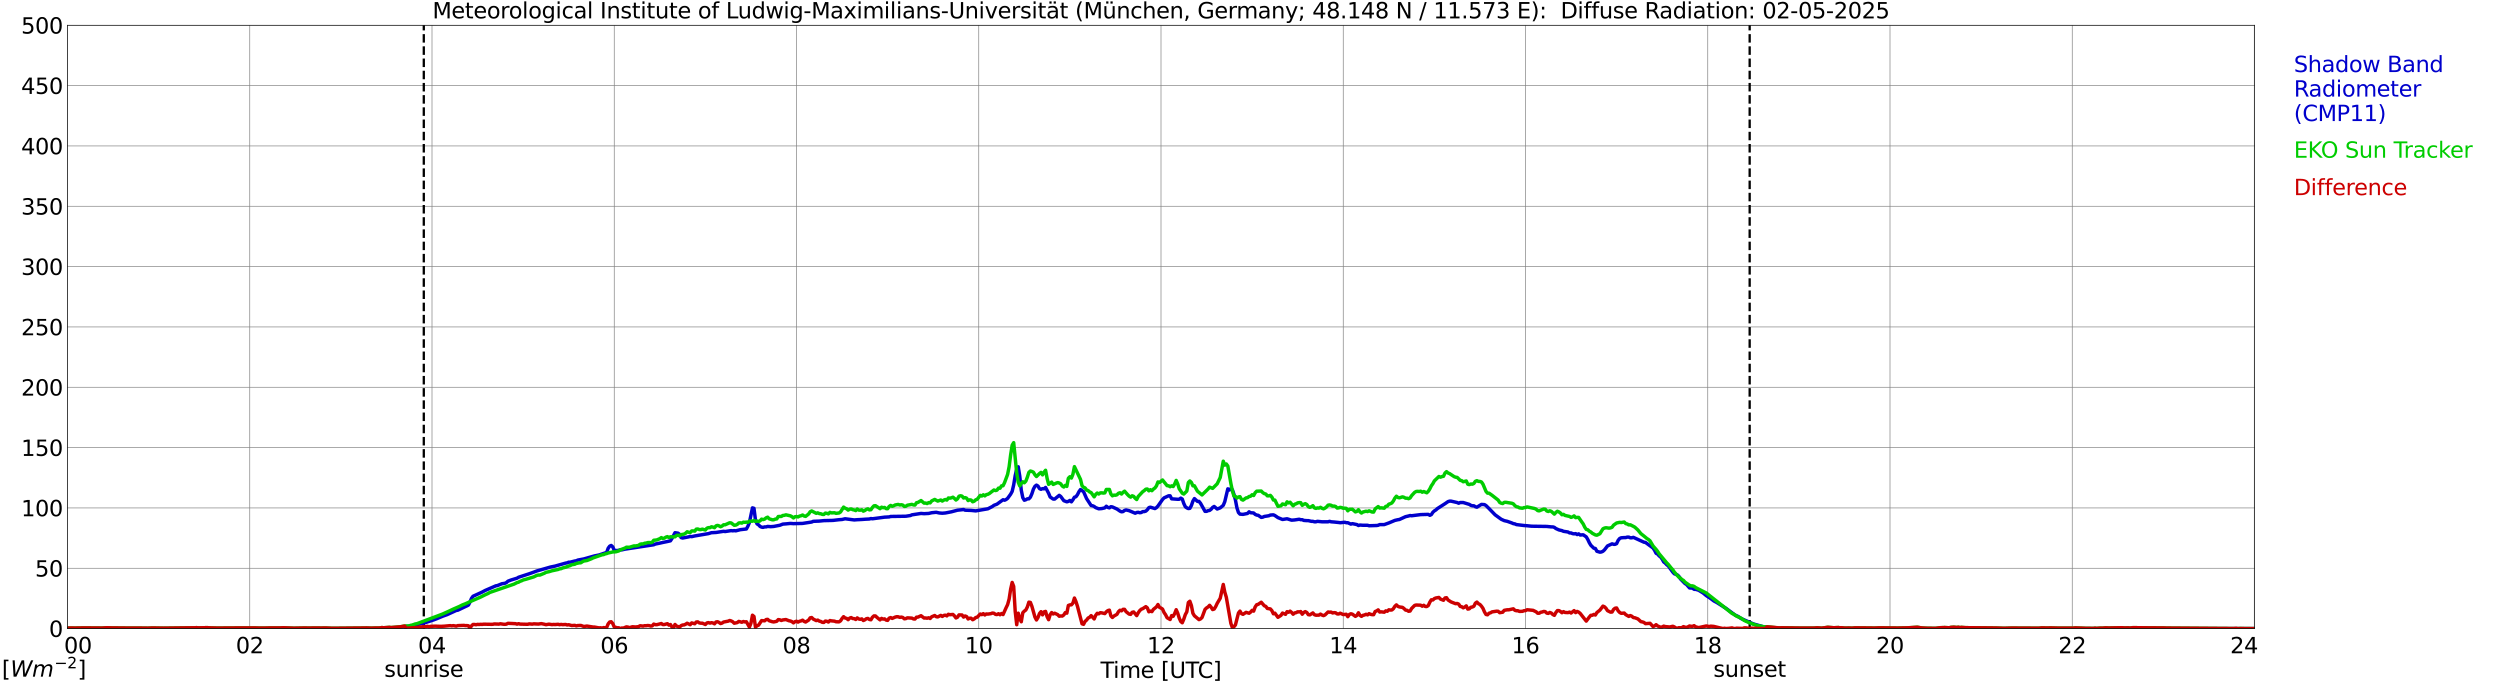 <?xml version="1.0" encoding="utf-8" standalone="no"?>
<!DOCTYPE svg PUBLIC "-//W3C//DTD SVG 1.1//EN"
  "http://www.w3.org/Graphics/SVG/1.1/DTD/svg11.dtd">
<svg xmlns:xlink="http://www.w3.org/1999/xlink" width="1085.4pt" height="296.64pt" viewBox="0 0 1085.4 296.64" xmlns="http://www.w3.org/2000/svg" version="1.1">
 <defs>
  <style type="text/css">*{stroke-linejoin: round; stroke-linecap: butt}</style>
 </defs>
 <g id="figure_1">
  <g id="patch_1">
   <path d="M 0 296.64 
L 1085.4 296.64 
L 1085.4 0 
L 0 0 
z
" style="fill: #ffffff"/>
  </g>
  <g id="axes_1">
   <g id="patch_2">
    <path d="M 29.306 272.909 
L 978.814 272.909 
L 978.814 10.976 
L 29.306 10.976 
z
" style="fill: #ffffff"/>
   </g>
   <g id="patch_3">
    <path d="M 978.814 272.909 
L 978.814 272.909 
L 978.814 10.976 
L 978.814 10.976 
z
" clip-path="url(#p6dd47b7cfe)" style="fill: #d3d3d3; opacity: 0.25; stroke: #d3d3d3; stroke-linejoin: miter"/>
   </g>
   <g id="matplotlib.axis_1">
    <g id="xtick_1">
     <g id="line2d_1">
      <path d="M 29.306 272.909 
L 29.306 10.976 
" clip-path="url(#p6dd47b7cfe)" style="fill: none; stroke: #808080; stroke-width: 0.3; stroke-linecap: square"/>
     </g>
     <g id="line2d_2"/>
     <g id="text_1">
      <!--    00 -->
      <g transform="translate(18.733 283.627) scale(0.095 -0.095)">
       <defs>
        <path id="DejaVuSans-20" transform="scale(0.016)"/>
        <path id="DejaVuSans-30" d="M 2034 4250 
Q 1547 4250 1301 3770 
Q 1056 3291 1056 2328 
Q 1056 1369 1301 889 
Q 1547 409 2034 409 
Q 2525 409 2770 889 
Q 3016 1369 3016 2328 
Q 3016 3291 2770 3770 
Q 2525 4250 2034 4250 
z
M 2034 4750 
Q 2819 4750 3233 4129 
Q 3647 3509 3647 2328 
Q 3647 1150 3233 529 
Q 2819 -91 2034 -91 
Q 1250 -91 836 529 
Q 422 1150 422 2328 
Q 422 3509 836 4129 
Q 1250 4750 2034 4750 
z
" transform="scale(0.016)"/>
       </defs>
       <use xlink:href="#DejaVuSans-20"/>
       <use xlink:href="#DejaVuSans-20" transform="translate(31.787 0)"/>
       <use xlink:href="#DejaVuSans-20" transform="translate(63.574 0)"/>
       <use xlink:href="#DejaVuSans-30" transform="translate(95.361 0)"/>
       <use xlink:href="#DejaVuSans-30" transform="translate(158.984 0)"/>
      </g>
     </g>
    </g>
    <g id="xtick_2">
     <g id="line2d_3">
      <path d="M 108.431 272.909 
L 108.431 10.976 
" clip-path="url(#p6dd47b7cfe)" style="fill: none; stroke: #808080; stroke-width: 0.3; stroke-linecap: square"/>
     </g>
     <g id="line2d_4"/>
     <g id="text_2">
      <!-- 02 -->
      <g transform="translate(102.387 283.627) scale(0.095 -0.095)">
       <defs>
        <path id="DejaVuSans-32" d="M 1228 531 
L 3431 531 
L 3431 0 
L 469 0 
L 469 531 
Q 828 903 1448 1529 
Q 2069 2156 2228 2338 
Q 2531 2678 2651 2914 
Q 2772 3150 2772 3378 
Q 2772 3750 2511 3984 
Q 2250 4219 1831 4219 
Q 1534 4219 1204 4116 
Q 875 4013 500 3803 
L 500 4441 
Q 881 4594 1212 4672 
Q 1544 4750 1819 4750 
Q 2544 4750 2975 4387 
Q 3406 4025 3406 3419 
Q 3406 3131 3298 2873 
Q 3191 2616 2906 2266 
Q 2828 2175 2409 1742 
Q 1991 1309 1228 531 
z
" transform="scale(0.016)"/>
       </defs>
       <use xlink:href="#DejaVuSans-30"/>
       <use xlink:href="#DejaVuSans-32" transform="translate(63.623 0)"/>
      </g>
     </g>
    </g>
    <g id="xtick_3">
     <g id="line2d_5">
      <path d="M 187.557 272.909 
L 187.557 10.976 
" clip-path="url(#p6dd47b7cfe)" style="fill: none; stroke: #808080; stroke-width: 0.3; stroke-linecap: square"/>
     </g>
     <g id="line2d_6"/>
     <g id="text_3">
      <!-- 04 -->
      <g transform="translate(181.513 283.627) scale(0.095 -0.095)">
       <defs>
        <path id="DejaVuSans-34" d="M 2419 4116 
L 825 1625 
L 2419 1625 
L 2419 4116 
z
M 2253 4666 
L 3047 4666 
L 3047 1625 
L 3713 1625 
L 3713 1100 
L 3047 1100 
L 3047 0 
L 2419 0 
L 2419 1100 
L 313 1100 
L 313 1709 
L 2253 4666 
z
" transform="scale(0.016)"/>
       </defs>
       <use xlink:href="#DejaVuSans-30"/>
       <use xlink:href="#DejaVuSans-34" transform="translate(63.623 0)"/>
      </g>
     </g>
    </g>
    <g id="xtick_4">
     <g id="line2d_7">
      <path d="M 266.683 272.909 
L 266.683 10.976 
" clip-path="url(#p6dd47b7cfe)" style="fill: none; stroke: #808080; stroke-width: 0.3; stroke-linecap: square"/>
     </g>
     <g id="line2d_8"/>
     <g id="text_4">
      <!-- 06 -->
      <g transform="translate(260.638 283.627) scale(0.095 -0.095)">
       <defs>
        <path id="DejaVuSans-36" d="M 2113 2584 
Q 1688 2584 1439 2293 
Q 1191 2003 1191 1497 
Q 1191 994 1439 701 
Q 1688 409 2113 409 
Q 2538 409 2786 701 
Q 3034 994 3034 1497 
Q 3034 2003 2786 2293 
Q 2538 2584 2113 2584 
z
M 3366 4563 
L 3366 3988 
Q 3128 4100 2886 4159 
Q 2644 4219 2406 4219 
Q 1781 4219 1451 3797 
Q 1122 3375 1075 2522 
Q 1259 2794 1537 2939 
Q 1816 3084 2150 3084 
Q 2853 3084 3261 2657 
Q 3669 2231 3669 1497 
Q 3669 778 3244 343 
Q 2819 -91 2113 -91 
Q 1303 -91 875 529 
Q 447 1150 447 2328 
Q 447 3434 972 4092 
Q 1497 4750 2381 4750 
Q 2619 4750 2861 4703 
Q 3103 4656 3366 4563 
z
" transform="scale(0.016)"/>
       </defs>
       <use xlink:href="#DejaVuSans-30"/>
       <use xlink:href="#DejaVuSans-36" transform="translate(63.623 0)"/>
      </g>
     </g>
    </g>
    <g id="xtick_5">
     <g id="line2d_9">
      <path d="M 345.808 272.909 
L 345.808 10.976 
" clip-path="url(#p6dd47b7cfe)" style="fill: none; stroke: #808080; stroke-width: 0.3; stroke-linecap: square"/>
     </g>
     <g id="line2d_10"/>
     <g id="text_5">
      <!-- 08 -->
      <g transform="translate(339.764 283.627) scale(0.095 -0.095)">
       <defs>
        <path id="DejaVuSans-38" d="M 2034 2216 
Q 1584 2216 1326 1975 
Q 1069 1734 1069 1313 
Q 1069 891 1326 650 
Q 1584 409 2034 409 
Q 2484 409 2743 651 
Q 3003 894 3003 1313 
Q 3003 1734 2745 1975 
Q 2488 2216 2034 2216 
z
M 1403 2484 
Q 997 2584 770 2862 
Q 544 3141 544 3541 
Q 544 4100 942 4425 
Q 1341 4750 2034 4750 
Q 2731 4750 3128 4425 
Q 3525 4100 3525 3541 
Q 3525 3141 3298 2862 
Q 3072 2584 2669 2484 
Q 3125 2378 3379 2068 
Q 3634 1759 3634 1313 
Q 3634 634 3220 271 
Q 2806 -91 2034 -91 
Q 1263 -91 848 271 
Q 434 634 434 1313 
Q 434 1759 690 2068 
Q 947 2378 1403 2484 
z
M 1172 3481 
Q 1172 3119 1398 2916 
Q 1625 2713 2034 2713 
Q 2441 2713 2670 2916 
Q 2900 3119 2900 3481 
Q 2900 3844 2670 4047 
Q 2441 4250 2034 4250 
Q 1625 4250 1398 4047 
Q 1172 3844 1172 3481 
z
" transform="scale(0.016)"/>
       </defs>
       <use xlink:href="#DejaVuSans-30"/>
       <use xlink:href="#DejaVuSans-38" transform="translate(63.623 0)"/>
      </g>
     </g>
    </g>
    <g id="xtick_6">
     <g id="line2d_11">
      <path d="M 424.934 272.909 
L 424.934 10.976 
" clip-path="url(#p6dd47b7cfe)" style="fill: none; stroke: #808080; stroke-width: 0.3; stroke-linecap: square"/>
     </g>
     <g id="line2d_12"/>
     <g id="text_6">
      <!-- 10 -->
      <g transform="translate(418.89 283.627) scale(0.095 -0.095)">
       <defs>
        <path id="DejaVuSans-31" d="M 794 531 
L 1825 531 
L 1825 4091 
L 703 3866 
L 703 4441 
L 1819 4666 
L 2450 4666 
L 2450 531 
L 3481 531 
L 3481 0 
L 794 0 
L 794 531 
z
" transform="scale(0.016)"/>
       </defs>
       <use xlink:href="#DejaVuSans-31"/>
       <use xlink:href="#DejaVuSans-30" transform="translate(63.623 0)"/>
      </g>
     </g>
    </g>
    <g id="xtick_7">
     <g id="line2d_13">
      <path d="M 504.06 272.909 
L 504.06 10.976 
" clip-path="url(#p6dd47b7cfe)" style="fill: none; stroke: #808080; stroke-width: 0.3; stroke-linecap: square"/>
     </g>
     <g id="line2d_14"/>
     <g id="text_7">
      <!-- 12 -->
      <g transform="translate(498.015 283.627) scale(0.095 -0.095)">
       <use xlink:href="#DejaVuSans-31"/>
       <use xlink:href="#DejaVuSans-32" transform="translate(63.623 0)"/>
      </g>
     </g>
    </g>
    <g id="xtick_8">
     <g id="line2d_15">
      <path d="M 583.185 272.909 
L 583.185 10.976 
" clip-path="url(#p6dd47b7cfe)" style="fill: none; stroke: #808080; stroke-width: 0.3; stroke-linecap: square"/>
     </g>
     <g id="line2d_16"/>
     <g id="text_8">
      <!-- 14 -->
      <g transform="translate(577.141 283.627) scale(0.095 -0.095)">
       <use xlink:href="#DejaVuSans-31"/>
       <use xlink:href="#DejaVuSans-34" transform="translate(63.623 0)"/>
      </g>
     </g>
    </g>
    <g id="xtick_9">
     <g id="line2d_17">
      <path d="M 662.311 272.909 
L 662.311 10.976 
" clip-path="url(#p6dd47b7cfe)" style="fill: none; stroke: #808080; stroke-width: 0.3; stroke-linecap: square"/>
     </g>
     <g id="line2d_18"/>
     <g id="text_9">
      <!-- 16 -->
      <g transform="translate(656.267 283.627) scale(0.095 -0.095)">
       <use xlink:href="#DejaVuSans-31"/>
       <use xlink:href="#DejaVuSans-36" transform="translate(63.623 0)"/>
      </g>
     </g>
    </g>
    <g id="xtick_10">
     <g id="line2d_19">
      <path d="M 741.437 272.909 
L 741.437 10.976 
" clip-path="url(#p6dd47b7cfe)" style="fill: none; stroke: #808080; stroke-width: 0.3; stroke-linecap: square"/>
     </g>
     <g id="line2d_20"/>
     <g id="text_10">
      <!-- 18 -->
      <g transform="translate(735.392 283.627) scale(0.095 -0.095)">
       <use xlink:href="#DejaVuSans-31"/>
       <use xlink:href="#DejaVuSans-38" transform="translate(63.623 0)"/>
      </g>
     </g>
    </g>
    <g id="xtick_11">
     <g id="line2d_21">
      <path d="M 820.562 272.909 
L 820.562 10.976 
" clip-path="url(#p6dd47b7cfe)" style="fill: none; stroke: #808080; stroke-width: 0.3; stroke-linecap: square"/>
     </g>
     <g id="line2d_22"/>
     <g id="text_11">
      <!-- 20 -->
      <g transform="translate(814.518 283.627) scale(0.095 -0.095)">
       <use xlink:href="#DejaVuSans-32"/>
       <use xlink:href="#DejaVuSans-30" transform="translate(63.623 0)"/>
      </g>
     </g>
    </g>
    <g id="xtick_12">
     <g id="line2d_23">
      <path d="M 899.688 272.909 
L 899.688 10.976 
" clip-path="url(#p6dd47b7cfe)" style="fill: none; stroke: #808080; stroke-width: 0.3; stroke-linecap: square"/>
     </g>
     <g id="line2d_24"/>
     <g id="text_12">
      <!-- 22 -->
      <g transform="translate(893.644 283.627) scale(0.095 -0.095)">
       <use xlink:href="#DejaVuSans-32"/>
       <use xlink:href="#DejaVuSans-32" transform="translate(63.623 0)"/>
      </g>
     </g>
    </g>
    <g id="xtick_13">
     <g id="line2d_25">
      <path d="M 978.814 272.909 
L 978.814 10.976 
" clip-path="url(#p6dd47b7cfe)" style="fill: none; stroke: #808080; stroke-width: 0.3; stroke-linecap: square"/>
     </g>
     <g id="line2d_26"/>
     <g id="text_13">
      <!-- 24    -->
      <g transform="translate(968.241 283.627) scale(0.095 -0.095)">
       <use xlink:href="#DejaVuSans-32"/>
       <use xlink:href="#DejaVuSans-34" transform="translate(63.623 0)"/>
       <use xlink:href="#DejaVuSans-20" transform="translate(127.246 0)"/>
       <use xlink:href="#DejaVuSans-20" transform="translate(159.033 0)"/>
       <use xlink:href="#DejaVuSans-20" transform="translate(190.82 0)"/>
      </g>
     </g>
    </g>
    <g id="text_14">
     <!-- Time [UTC] -->
     <g transform="translate(477.806 294.322) scale(0.095 -0.095)">
      <defs>
       <path id="DejaVuSans-54" d="M -19 4666 
L 3928 4666 
L 3928 4134 
L 2272 4134 
L 2272 0 
L 1638 0 
L 1638 4134 
L -19 4134 
L -19 4666 
z
" transform="scale(0.016)"/>
       <path id="DejaVuSans-69" d="M 603 3500 
L 1178 3500 
L 1178 0 
L 603 0 
L 603 3500 
z
M 603 4863 
L 1178 4863 
L 1178 4134 
L 603 4134 
L 603 4863 
z
" transform="scale(0.016)"/>
       <path id="DejaVuSans-6d" d="M 3328 2828 
Q 3544 3216 3844 3400 
Q 4144 3584 4550 3584 
Q 5097 3584 5394 3201 
Q 5691 2819 5691 2113 
L 5691 0 
L 5113 0 
L 5113 2094 
Q 5113 2597 4934 2840 
Q 4756 3084 4391 3084 
Q 3944 3084 3684 2787 
Q 3425 2491 3425 1978 
L 3425 0 
L 2847 0 
L 2847 2094 
Q 2847 2600 2669 2842 
Q 2491 3084 2119 3084 
Q 1678 3084 1418 2786 
Q 1159 2488 1159 1978 
L 1159 0 
L 581 0 
L 581 3500 
L 1159 3500 
L 1159 2956 
Q 1356 3278 1631 3431 
Q 1906 3584 2284 3584 
Q 2666 3584 2933 3390 
Q 3200 3197 3328 2828 
z
" transform="scale(0.016)"/>
       <path id="DejaVuSans-65" d="M 3597 1894 
L 3597 1613 
L 953 1613 
Q 991 1019 1311 708 
Q 1631 397 2203 397 
Q 2534 397 2845 478 
Q 3156 559 3463 722 
L 3463 178 
Q 3153 47 2828 -22 
Q 2503 -91 2169 -91 
Q 1331 -91 842 396 
Q 353 884 353 1716 
Q 353 2575 817 3079 
Q 1281 3584 2069 3584 
Q 2775 3584 3186 3129 
Q 3597 2675 3597 1894 
z
M 3022 2063 
Q 3016 2534 2758 2815 
Q 2500 3097 2075 3097 
Q 1594 3097 1305 2825 
Q 1016 2553 972 2059 
L 3022 2063 
z
" transform="scale(0.016)"/>
       <path id="DejaVuSans-5b" d="M 550 4863 
L 1875 4863 
L 1875 4416 
L 1125 4416 
L 1125 -397 
L 1875 -397 
L 1875 -844 
L 550 -844 
L 550 4863 
z
" transform="scale(0.016)"/>
       <path id="DejaVuSans-55" d="M 556 4666 
L 1191 4666 
L 1191 1831 
Q 1191 1081 1462 751 
Q 1734 422 2344 422 
Q 2950 422 3222 751 
Q 3494 1081 3494 1831 
L 3494 4666 
L 4128 4666 
L 4128 1753 
Q 4128 841 3676 375 
Q 3225 -91 2344 -91 
Q 1459 -91 1007 375 
Q 556 841 556 1753 
L 556 4666 
z
" transform="scale(0.016)"/>
       <path id="DejaVuSans-43" d="M 4122 4306 
L 4122 3641 
Q 3803 3938 3442 4084 
Q 3081 4231 2675 4231 
Q 1875 4231 1450 3742 
Q 1025 3253 1025 2328 
Q 1025 1406 1450 917 
Q 1875 428 2675 428 
Q 3081 428 3442 575 
Q 3803 722 4122 1019 
L 4122 359 
Q 3791 134 3420 21 
Q 3050 -91 2638 -91 
Q 1578 -91 968 557 
Q 359 1206 359 2328 
Q 359 3453 968 4101 
Q 1578 4750 2638 4750 
Q 3056 4750 3426 4639 
Q 3797 4528 4122 4306 
z
" transform="scale(0.016)"/>
       <path id="DejaVuSans-5d" d="M 1947 4863 
L 1947 -844 
L 622 -844 
L 622 -397 
L 1369 -397 
L 1369 4416 
L 622 4416 
L 622 4863 
L 1947 4863 
z
" transform="scale(0.016)"/>
      </defs>
      <use xlink:href="#DejaVuSans-54"/>
      <use xlink:href="#DejaVuSans-69" transform="translate(57.959 0)"/>
      <use xlink:href="#DejaVuSans-6d" transform="translate(85.742 0)"/>
      <use xlink:href="#DejaVuSans-65" transform="translate(183.154 0)"/>
      <use xlink:href="#DejaVuSans-20" transform="translate(244.678 0)"/>
      <use xlink:href="#DejaVuSans-5b" transform="translate(276.465 0)"/>
      <use xlink:href="#DejaVuSans-55" transform="translate(315.479 0)"/>
      <use xlink:href="#DejaVuSans-54" transform="translate(388.672 0)"/>
      <use xlink:href="#DejaVuSans-43" transform="translate(443.881 0)"/>
      <use xlink:href="#DejaVuSans-5d" transform="translate(513.705 0)"/>
     </g>
    </g>
   </g>
   <g id="matplotlib.axis_2">
    <g id="ytick_1">
     <g id="line2d_27">
      <path d="M 29.306 272.909 
L 978.814 272.909 
" clip-path="url(#p6dd47b7cfe)" style="fill: none; stroke: #808080; stroke-width: 0.3; stroke-linecap: square"/>
     </g>
     <g id="line2d_28"/>
     <g id="text_15">
      <!-- 0 -->
      <g transform="translate(21.261 276.518) scale(0.095 -0.095)">
       <use xlink:href="#DejaVuSans-30"/>
      </g>
     </g>
    </g>
    <g id="ytick_2">
     <g id="line2d_29">
      <path d="M 29.306 246.715 
L 978.814 246.715 
" clip-path="url(#p6dd47b7cfe)" style="fill: none; stroke: #808080; stroke-width: 0.3; stroke-linecap: square"/>
     </g>
     <g id="line2d_30"/>
     <g id="text_16">
      <!-- 50 -->
      <g transform="translate(15.217 250.325) scale(0.095 -0.095)">
       <defs>
        <path id="DejaVuSans-35" d="M 691 4666 
L 3169 4666 
L 3169 4134 
L 1269 4134 
L 1269 2991 
Q 1406 3038 1543 3061 
Q 1681 3084 1819 3084 
Q 2600 3084 3056 2656 
Q 3513 2228 3513 1497 
Q 3513 744 3044 326 
Q 2575 -91 1722 -91 
Q 1428 -91 1123 -41 
Q 819 9 494 109 
L 494 744 
Q 775 591 1075 516 
Q 1375 441 1709 441 
Q 2250 441 2565 725 
Q 2881 1009 2881 1497 
Q 2881 1984 2565 2268 
Q 2250 2553 1709 2553 
Q 1456 2553 1204 2497 
Q 953 2441 691 2322 
L 691 4666 
z
" transform="scale(0.016)"/>
       </defs>
       <use xlink:href="#DejaVuSans-35"/>
       <use xlink:href="#DejaVuSans-30" transform="translate(63.623 0)"/>
      </g>
     </g>
    </g>
    <g id="ytick_3">
     <g id="line2d_31">
      <path d="M 29.306 220.522 
L 978.814 220.522 
" clip-path="url(#p6dd47b7cfe)" style="fill: none; stroke: #808080; stroke-width: 0.3; stroke-linecap: square"/>
     </g>
     <g id="line2d_32"/>
     <g id="text_17">
      <!-- 100 -->
      <g transform="translate(9.173 224.131) scale(0.095 -0.095)">
       <use xlink:href="#DejaVuSans-31"/>
       <use xlink:href="#DejaVuSans-30" transform="translate(63.623 0)"/>
       <use xlink:href="#DejaVuSans-30" transform="translate(127.246 0)"/>
      </g>
     </g>
    </g>
    <g id="ytick_4">
     <g id="line2d_33">
      <path d="M 29.306 194.329 
L 978.814 194.329 
" clip-path="url(#p6dd47b7cfe)" style="fill: none; stroke: #808080; stroke-width: 0.3; stroke-linecap: square"/>
     </g>
     <g id="line2d_34"/>
     <g id="text_18">
      <!-- 150 -->
      <g transform="translate(9.173 197.938) scale(0.095 -0.095)">
       <use xlink:href="#DejaVuSans-31"/>
       <use xlink:href="#DejaVuSans-35" transform="translate(63.623 0)"/>
       <use xlink:href="#DejaVuSans-30" transform="translate(127.246 0)"/>
      </g>
     </g>
    </g>
    <g id="ytick_5">
     <g id="line2d_35">
      <path d="M 29.306 168.136 
L 978.814 168.136 
" clip-path="url(#p6dd47b7cfe)" style="fill: none; stroke: #808080; stroke-width: 0.3; stroke-linecap: square"/>
     </g>
     <g id="line2d_36"/>
     <g id="text_19">
      <!-- 200 -->
      <g transform="translate(9.173 171.745) scale(0.095 -0.095)">
       <use xlink:href="#DejaVuSans-32"/>
       <use xlink:href="#DejaVuSans-30" transform="translate(63.623 0)"/>
       <use xlink:href="#DejaVuSans-30" transform="translate(127.246 0)"/>
      </g>
     </g>
    </g>
    <g id="ytick_6">
     <g id="line2d_37">
      <path d="M 29.306 141.942 
L 978.814 141.942 
" clip-path="url(#p6dd47b7cfe)" style="fill: none; stroke: #808080; stroke-width: 0.3; stroke-linecap: square"/>
     </g>
     <g id="line2d_38"/>
     <g id="text_20">
      <!-- 250 -->
      <g transform="translate(9.173 145.551) scale(0.095 -0.095)">
       <use xlink:href="#DejaVuSans-32"/>
       <use xlink:href="#DejaVuSans-35" transform="translate(63.623 0)"/>
       <use xlink:href="#DejaVuSans-30" transform="translate(127.246 0)"/>
      </g>
     </g>
    </g>
    <g id="ytick_7">
     <g id="line2d_39">
      <path d="M 29.306 115.749 
L 978.814 115.749 
" clip-path="url(#p6dd47b7cfe)" style="fill: none; stroke: #808080; stroke-width: 0.3; stroke-linecap: square"/>
     </g>
     <g id="line2d_40"/>
     <g id="text_21">
      <!-- 300 -->
      <g transform="translate(9.173 119.358) scale(0.095 -0.095)">
       <defs>
        <path id="DejaVuSans-33" d="M 2597 2516 
Q 3050 2419 3304 2112 
Q 3559 1806 3559 1356 
Q 3559 666 3084 287 
Q 2609 -91 1734 -91 
Q 1441 -91 1130 -33 
Q 819 25 488 141 
L 488 750 
Q 750 597 1062 519 
Q 1375 441 1716 441 
Q 2309 441 2620 675 
Q 2931 909 2931 1356 
Q 2931 1769 2642 2001 
Q 2353 2234 1838 2234 
L 1294 2234 
L 1294 2753 
L 1863 2753 
Q 2328 2753 2575 2939 
Q 2822 3125 2822 3475 
Q 2822 3834 2567 4026 
Q 2313 4219 1838 4219 
Q 1578 4219 1281 4162 
Q 984 4106 628 3988 
L 628 4550 
Q 988 4650 1302 4700 
Q 1616 4750 1894 4750 
Q 2613 4750 3031 4423 
Q 3450 4097 3450 3541 
Q 3450 3153 3228 2886 
Q 3006 2619 2597 2516 
z
" transform="scale(0.016)"/>
       </defs>
       <use xlink:href="#DejaVuSans-33"/>
       <use xlink:href="#DejaVuSans-30" transform="translate(63.623 0)"/>
       <use xlink:href="#DejaVuSans-30" transform="translate(127.246 0)"/>
      </g>
     </g>
    </g>
    <g id="ytick_8">
     <g id="line2d_41">
      <path d="M 29.306 89.556 
L 978.814 89.556 
" clip-path="url(#p6dd47b7cfe)" style="fill: none; stroke: #808080; stroke-width: 0.3; stroke-linecap: square"/>
     </g>
     <g id="line2d_42"/>
     <g id="text_22">
      <!-- 350 -->
      <g transform="translate(9.173 93.165) scale(0.095 -0.095)">
       <use xlink:href="#DejaVuSans-33"/>
       <use xlink:href="#DejaVuSans-35" transform="translate(63.623 0)"/>
       <use xlink:href="#DejaVuSans-30" transform="translate(127.246 0)"/>
      </g>
     </g>
    </g>
    <g id="ytick_9">
     <g id="line2d_43">
      <path d="M 29.306 63.362 
L 978.814 63.362 
" clip-path="url(#p6dd47b7cfe)" style="fill: none; stroke: #808080; stroke-width: 0.3; stroke-linecap: square"/>
     </g>
     <g id="line2d_44"/>
     <g id="text_23">
      <!-- 400 -->
      <g transform="translate(9.173 66.972) scale(0.095 -0.095)">
       <use xlink:href="#DejaVuSans-34"/>
       <use xlink:href="#DejaVuSans-30" transform="translate(63.623 0)"/>
       <use xlink:href="#DejaVuSans-30" transform="translate(127.246 0)"/>
      </g>
     </g>
    </g>
    <g id="ytick_10">
     <g id="line2d_45">
      <path d="M 29.306 37.169 
L 978.814 37.169 
" clip-path="url(#p6dd47b7cfe)" style="fill: none; stroke: #808080; stroke-width: 0.3; stroke-linecap: square"/>
     </g>
     <g id="line2d_46"/>
     <g id="text_24">
      <!-- 450 -->
      <g transform="translate(9.173 40.778) scale(0.095 -0.095)">
       <use xlink:href="#DejaVuSans-34"/>
       <use xlink:href="#DejaVuSans-35" transform="translate(63.623 0)"/>
       <use xlink:href="#DejaVuSans-30" transform="translate(127.246 0)"/>
      </g>
     </g>
    </g>
    <g id="ytick_11">
     <g id="line2d_47">
      <path d="M 29.306 10.976 
L 978.814 10.976 
" clip-path="url(#p6dd47b7cfe)" style="fill: none; stroke: #808080; stroke-width: 0.3; stroke-linecap: square"/>
     </g>
     <g id="line2d_48"/>
     <g id="text_25">
      <!-- 500 -->
      <g transform="translate(9.173 14.585) scale(0.095 -0.095)">
       <use xlink:href="#DejaVuSans-35"/>
       <use xlink:href="#DejaVuSans-30" transform="translate(63.623 0)"/>
       <use xlink:href="#DejaVuSans-30" transform="translate(127.246 0)"/>
      </g>
     </g>
    </g>
   </g>
   <g id="line2d_49">
    <path d="M 183.996 272.909 
L 183.996 10.976 
" clip-path="url(#p6dd47b7cfe)" style="fill: none; stroke-dasharray: 3.7,1.6; stroke-dashoffset: 0; stroke: #000000"/>
   </g>
   <g id="line2d_50">
    <path d="M 759.636 272.909 
L 759.636 10.976 
" clip-path="url(#p6dd47b7cfe)" style="fill: none; stroke-dasharray: 3.7,1.6; stroke-dashoffset: 0; stroke: #000000"/>
   </g>
   <g id="line2d_51">
    <path d="M 29.306 272.909 
L 175.688 272.909 
L 176.348 271.976 
L 177.666 271.877 
L 180.304 271.374 
L 181.623 271.07 
L 183.601 270.667 
L 188.216 269.158 
L 189.535 268.655 
L 192.173 267.544 
L 194.151 266.837 
L 198.107 265.025 
L 198.767 264.925 
L 203.382 262.709 
L 204.042 261.399 
L 204.701 259.786 
L 205.36 258.88 
L 209.317 257.067 
L 210.635 256.36 
L 215.251 254.348 
L 215.91 254.249 
L 217.889 253.442 
L 219.207 253.238 
L 219.867 252.939 
L 220.526 252.331 
L 221.845 251.828 
L 224.482 251.022 
L 225.142 250.618 
L 229.757 249.11 
L 231.736 248.402 
L 233.054 247.899 
L 238.989 246.186 
L 240.967 245.783 
L 245.583 244.473 
L 246.242 244.374 
L 246.901 244.07 
L 247.561 244.07 
L 249.539 243.567 
L 250.198 243.468 
L 250.858 243.164 
L 253.495 242.661 
L 258.111 241.351 
L 260.089 240.948 
L 263.386 239.842 
L 264.045 238.025 
L 264.705 237.118 
L 265.364 236.82 
L 266.023 237.422 
L 266.683 238.936 
L 268.002 239.036 
L 269.32 238.732 
L 269.98 238.732 
L 271.298 238.428 
L 283.827 236.516 
L 284.486 236.212 
L 286.464 235.809 
L 287.783 235.51 
L 289.761 235.107 
L 291.08 234.803 
L 291.739 233.797 
L 293.058 231.277 
L 294.377 231.476 
L 295.036 231.984 
L 295.696 233.394 
L 296.355 233.593 
L 298.992 233.09 
L 299.652 232.891 
L 300.311 232.99 
L 301.63 232.686 
L 307.564 231.681 
L 308.883 231.277 
L 310.861 231.178 
L 314.158 230.675 
L 314.818 230.774 
L 317.455 230.371 
L 318.114 230.47 
L 318.774 230.371 
L 319.433 230.47 
L 321.411 229.967 
L 324.049 229.664 
L 324.708 228.459 
L 325.368 226.845 
L 326.686 220.496 
L 327.346 220.7 
L 328.005 225.839 
L 328.665 227.448 
L 329.324 227.851 
L 329.983 228.558 
L 330.643 228.857 
L 331.302 228.962 
L 331.961 228.757 
L 332.621 228.757 
L 333.28 228.558 
L 334.599 228.658 
L 335.918 228.558 
L 338.555 228.055 
L 339.874 227.547 
L 341.193 227.448 
L 343.171 227.249 
L 344.49 227.348 
L 348.446 227.249 
L 352.402 226.641 
L 353.062 226.342 
L 355.699 226.238 
L 357.677 226.038 
L 361.634 225.939 
L 364.271 225.635 
L 365.59 225.536 
L 366.909 225.232 
L 370.865 225.735 
L 372.184 225.635 
L 374.162 225.536 
L 375.481 225.436 
L 377.459 225.331 
L 378.118 225.132 
L 378.777 225.232 
L 384.053 224.53 
L 386.031 224.425 
L 386.69 224.226 
L 393.284 224.126 
L 395.262 223.823 
L 395.921 223.519 
L 399.878 222.916 
L 401.196 223.016 
L 403.175 222.916 
L 404.493 222.612 
L 406.471 222.413 
L 407.79 222.712 
L 409.109 222.817 
L 410.428 222.712 
L 413.065 222.209 
L 415.703 221.507 
L 417.681 221.303 
L 418.34 221.203 
L 419 221.507 
L 421.637 221.607 
L 423.615 221.806 
L 428.89 220.899 
L 430.869 219.894 
L 431.528 219.391 
L 432.847 218.888 
L 435.484 216.97 
L 436.144 217.175 
L 436.803 216.871 
L 437.462 216.368 
L 438.781 214.555 
L 439.44 213.345 
L 440.1 210.522 
L 440.759 206.493 
L 441.419 203.675 
L 442.078 202.664 
L 442.737 206.697 
L 443.397 212.842 
L 444.056 216.064 
L 444.716 217.175 
L 445.375 216.97 
L 446.034 216.567 
L 446.694 216.567 
L 447.353 215.865 
L 448.012 214.351 
L 448.672 212.339 
L 449.331 211.129 
L 449.991 210.626 
L 450.65 211.03 
L 451.309 212.135 
L 451.969 212.439 
L 452.628 212.135 
L 453.287 212.235 
L 453.947 211.632 
L 455.266 214.152 
L 455.925 215.76 
L 457.244 216.672 
L 457.903 216.672 
L 459.881 215.058 
L 460.541 215.561 
L 461.859 217.374 
L 463.178 217.877 
L 463.838 217.678 
L 464.497 217.274 
L 465.156 217.877 
L 465.816 216.97 
L 466.475 215.865 
L 467.134 215.661 
L 467.794 214.754 
L 468.453 213.445 
L 469.113 212.538 
L 470.431 213.445 
L 471.75 216.467 
L 473.069 218.484 
L 473.728 219.49 
L 474.388 219.59 
L 475.047 219.894 
L 475.706 220.396 
L 477.025 220.899 
L 478.344 220.8 
L 479.663 220.496 
L 480.322 219.794 
L 480.981 220.297 
L 481.641 220.496 
L 482.3 219.993 
L 482.96 220.093 
L 484.938 220.999 
L 486.256 221.91 
L 486.916 222.209 
L 487.575 222.109 
L 488.235 221.607 
L 488.894 221.402 
L 490.213 221.706 
L 492.85 222.817 
L 493.51 222.513 
L 494.169 222.413 
L 494.828 222.612 
L 495.488 222.513 
L 496.147 222.109 
L 496.807 222.109 
L 497.466 221.91 
L 498.125 221.303 
L 498.785 220.396 
L 499.444 220.197 
L 501.422 220.8 
L 502.082 220.396 
L 502.741 219.689 
L 504.719 216.871 
L 505.379 216.164 
L 507.357 215.257 
L 508.016 215.257 
L 508.675 216.567 
L 509.994 216.672 
L 511.313 216.771 
L 511.972 216.771 
L 512.632 216.268 
L 513.291 216.672 
L 513.95 218.584 
L 514.61 219.993 
L 515.269 220.496 
L 515.929 220.8 
L 516.588 220.7 
L 517.247 219.49 
L 517.907 217.578 
L 518.566 216.467 
L 519.885 217.678 
L 520.544 217.678 
L 521.204 218.484 
L 523.182 222.01 
L 523.841 222.01 
L 524.501 221.706 
L 525.16 221.607 
L 525.819 221.104 
L 526.479 220.297 
L 527.138 219.894 
L 528.457 220.999 
L 529.776 220.496 
L 531.094 219.391 
L 531.754 217.777 
L 533.073 212.235 
L 533.732 212.743 
L 534.391 212.135 
L 535.051 212.638 
L 535.71 214.555 
L 536.369 217.07 
L 537.029 220.496 
L 537.688 222.513 
L 538.348 223.22 
L 539.666 223.32 
L 541.644 222.916 
L 542.304 222.209 
L 542.963 222.612 
L 544.282 222.712 
L 544.941 223.32 
L 545.601 223.618 
L 546.26 223.723 
L 547.579 224.629 
L 548.238 224.53 
L 548.898 224.226 
L 550.876 223.922 
L 551.535 223.618 
L 552.854 223.519 
L 553.513 223.823 
L 554.832 224.729 
L 556.81 225.536 
L 558.788 225.232 
L 560.766 225.839 
L 562.085 225.735 
L 564.063 225.436 
L 564.723 225.635 
L 565.382 225.635 
L 566.042 225.939 
L 567.36 226.038 
L 568.02 226.038 
L 569.338 226.342 
L 569.998 226.342 
L 570.657 226.541 
L 571.317 226.541 
L 571.976 226.342 
L 573.954 226.541 
L 576.592 226.541 
L 577.251 226.342 
L 577.91 226.541 
L 579.229 226.641 
L 581.207 226.845 
L 581.867 226.945 
L 583.845 226.746 
L 584.504 226.945 
L 585.164 226.945 
L 586.482 227.547 
L 587.142 227.348 
L 589.12 227.752 
L 589.779 228.155 
L 590.439 227.951 
L 591.757 228.055 
L 593.736 228.055 
L 594.395 228.254 
L 597.692 228.155 
L 598.351 228.055 
L 599.011 227.752 
L 600.989 227.752 
L 602.967 227.044 
L 605.604 225.939 
L 606.923 225.635 
L 607.582 225.536 
L 610.22 224.325 
L 611.539 224.022 
L 612.198 223.823 
L 612.858 223.922 
L 616.814 223.419 
L 620.111 223.32 
L 620.77 223.723 
L 621.429 223.419 
L 622.089 222.413 
L 622.748 221.806 
L 623.408 221.402 
L 624.067 220.8 
L 627.364 218.683 
L 628.683 217.777 
L 629.342 217.578 
L 630.001 217.578 
L 631.32 217.877 
L 632.639 218.18 
L 633.298 218.484 
L 633.958 218.18 
L 635.276 218.18 
L 637.914 218.987 
L 638.573 219.391 
L 639.233 219.59 
L 639.892 219.59 
L 640.552 219.993 
L 641.211 220.197 
L 643.189 218.987 
L 644.508 219.087 
L 645.167 219.49 
L 646.486 220.8 
L 649.123 223.519 
L 651.761 225.436 
L 653.08 226.038 
L 654.399 226.342 
L 656.377 227.044 
L 657.036 227.348 
L 657.695 227.448 
L 658.355 227.752 
L 661.652 228.155 
L 662.97 228.254 
L 664.949 228.459 
L 671.542 228.558 
L 673.521 228.757 
L 674.18 228.757 
L 674.839 228.962 
L 675.499 229.465 
L 676.817 230.067 
L 678.136 230.371 
L 678.796 230.675 
L 680.774 230.973 
L 681.433 231.377 
L 682.092 231.377 
L 682.752 231.681 
L 683.411 231.78 
L 684.071 231.681 
L 684.73 232.084 
L 685.389 231.78 
L 686.049 232.283 
L 687.368 232.183 
L 688.686 233.09 
L 689.346 234.2 
L 690.005 235.61 
L 690.664 236.715 
L 691.983 238.025 
L 692.643 238.129 
L 693.302 239.334 
L 694.621 239.738 
L 695.28 239.638 
L 695.939 239.334 
L 696.599 238.732 
L 697.918 237.019 
L 699.896 236.112 
L 700.555 236.317 
L 701.215 236.317 
L 701.874 236.013 
L 702.533 234.604 
L 703.193 233.797 
L 703.852 233.493 
L 705.171 233.394 
L 705.83 233.394 
L 706.49 233.189 
L 707.149 233.189 
L 707.808 233.493 
L 708.468 233.493 
L 709.127 233.294 
L 713.743 235.405 
L 714.402 235.51 
L 717.699 237.925 
L 718.358 238.936 
L 719.018 240.246 
L 719.677 240.544 
L 720.337 241.351 
L 720.996 241.854 
L 721.655 242.76 
L 722.315 243.97 
L 722.974 244.473 
L 723.633 245.181 
L 724.293 245.683 
L 726.271 248.402 
L 726.93 249.11 
L 728.249 249.612 
L 728.909 250.215 
L 729.568 251.326 
L 731.546 253.342 
L 732.205 253.741 
L 733.524 255.255 
L 734.843 255.354 
L 735.502 255.857 
L 736.162 255.857 
L 737.48 256.26 
L 739.459 257.47 
L 740.777 258.581 
L 742.756 259.891 
L 744.074 260.897 
L 745.393 261.599 
L 749.349 264.118 
L 753.306 267.041 
L 754.624 267.644 
L 755.943 268.55 
L 761.218 270.871 
L 765.834 272.181 
L 766.493 272.181 
L 767.153 272.909 
L 978.154 272.909 
L 978.154 272.909 
" clip-path="url(#p6dd47b7cfe)" style="fill: none; stroke: #0000cc; stroke-width: 1.5; stroke-linecap: square"/>
   </g>
   <g id="line2d_52">
    <path d="M 28.646 272.672 
L 30.625 272.684 
L 31.943 272.684 
L 33.921 272.643 
L 38.537 272.617 
L 40.515 272.656 
L 44.472 272.667 
L 46.45 272.534 
L 48.428 272.608 
L 56.34 272.683 
L 57.659 272.691 
L 60.297 272.676 
L 64.253 272.726 
L 66.231 272.635 
L 70.847 272.723 
L 84.694 272.553 
L 85.353 272.493 
L 86.013 272.595 
L 89.969 272.495 
L 91.288 272.598 
L 94.584 272.685 
L 99.86 272.641 
L 101.178 272.665 
L 102.497 272.611 
L 107.113 272.628 
L 111.069 272.63 
L 112.388 272.675 
L 114.366 272.689 
L 117.003 272.624 
L 120.3 272.633 
L 121.619 272.618 
L 122.938 272.541 
L 124.916 272.624 
L 127.553 272.735 
L 132.169 272.649 
L 134.147 272.678 
L 137.444 272.639 
L 139.422 272.674 
L 141.4 272.641 
L 144.038 272.77 
L 146.016 272.763 
L 154.588 272.682 
L 155.907 272.68 
L 159.204 272.629 
L 161.182 272.71 
L 163.16 272.647 
L 164.479 272.644 
L 165.138 272.609 
L 165.798 272.463 
L 166.457 272.551 
L 169.094 272.369 
L 169.754 272.465 
L 173.71 272.15 
L 175.029 271.913 
L 175.688 271.802 
L 177.007 271.778 
L 177.666 271.732 
L 178.326 271.483 
L 178.985 271.376 
L 180.304 270.894 
L 180.963 270.798 
L 192.173 266.582 
L 194.81 265.389 
L 196.788 264.454 
L 199.426 263.305 
L 200.745 262.641 
L 202.063 262.137 
L 204.042 261.241 
L 208.657 259.229 
L 210.635 258.241 
L 211.954 257.646 
L 212.614 257.233 
L 223.164 253.605 
L 224.482 252.938 
L 225.142 252.761 
L 225.801 252.371 
L 226.461 252.154 
L 227.12 251.811 
L 228.439 251.467 
L 231.736 250.465 
L 233.054 249.807 
L 233.714 249.665 
L 234.373 249.681 
L 235.692 249.141 
L 236.351 248.877 
L 237.011 248.494 
L 238.329 248.212 
L 239.648 247.811 
L 242.286 247.245 
L 242.945 246.973 
L 243.604 246.9 
L 244.264 246.587 
L 245.583 246.257 
L 246.901 245.748 
L 247.561 245.556 
L 248.22 245.186 
L 249.539 244.975 
L 250.198 244.626 
L 251.517 244.366 
L 252.176 244.336 
L 252.836 243.884 
L 253.495 243.57 
L 254.814 243.358 
L 256.792 242.59 
L 257.451 242.235 
L 261.408 240.863 
L 262.067 240.783 
L 262.726 240.479 
L 263.386 240.34 
L 264.045 240.078 
L 265.364 239.793 
L 266.023 239.633 
L 267.342 239.571 
L 268.661 239.18 
L 269.32 238.698 
L 271.298 237.973 
L 271.958 237.573 
L 273.277 237.607 
L 275.255 237.001 
L 275.914 237.028 
L 277.233 236.786 
L 277.892 236.285 
L 278.552 236.141 
L 279.211 236.147 
L 279.87 235.861 
L 280.53 235.782 
L 281.189 235.585 
L 281.849 235.536 
L 282.508 235.622 
L 283.167 235.435 
L 283.827 234.563 
L 285.145 234.426 
L 286.464 233.872 
L 287.124 233.41 
L 287.783 233.782 
L 288.442 233.638 
L 289.102 233.209 
L 289.761 232.982 
L 290.42 233.388 
L 291.08 233.037 
L 292.399 233.083 
L 293.058 233.063 
L 293.717 232.481 
L 294.377 232.341 
L 295.036 232.636 
L 295.696 232.128 
L 297.014 231.891 
L 297.674 231.494 
L 298.333 230.865 
L 298.992 231.101 
L 299.652 231.207 
L 300.311 230.523 
L 300.971 230.494 
L 301.63 230.592 
L 302.289 229.739 
L 302.949 229.668 
L 303.608 229.927 
L 304.267 229.934 
L 304.927 229.731 
L 306.246 230.093 
L 306.905 229.334 
L 307.564 229.078 
L 308.224 229.101 
L 308.883 228.709 
L 309.543 228.844 
L 310.202 229.107 
L 310.861 228.31 
L 311.521 228.091 
L 312.18 228.309 
L 312.839 228.688 
L 313.499 228.38 
L 314.158 227.832 
L 314.818 227.848 
L 316.796 226.958 
L 317.455 227.05 
L 318.774 228.046 
L 319.433 227.975 
L 320.093 227.663 
L 320.752 227.048 
L 321.411 226.983 
L 322.071 227.115 
L 322.73 226.702 
L 323.39 226.771 
L 324.049 226.69 
L 324.708 226.761 
L 325.368 226.219 
L 326.686 226.3 
L 327.346 225.954 
L 328.005 226.406 
L 328.665 226.203 
L 329.324 226.389 
L 329.983 226.143 
L 330.643 225.389 
L 331.302 225.59 
L 331.961 225.386 
L 332.621 224.829 
L 333.28 224.539 
L 333.94 225.241 
L 335.258 225.666 
L 335.918 225.67 
L 336.577 225.386 
L 337.236 225.298 
L 337.896 224.245 
L 339.215 224.226 
L 339.874 223.79 
L 340.533 223.74 
L 341.193 223.516 
L 343.171 223.961 
L 343.83 224.331 
L 344.49 224.858 
L 345.149 224.352 
L 345.808 224.252 
L 346.468 224.434 
L 347.127 224.072 
L 347.787 223.914 
L 348.446 223.595 
L 349.105 224.032 
L 349.765 224.194 
L 351.083 223.148 
L 351.743 222.181 
L 352.402 221.842 
L 354.38 222.867 
L 355.04 222.66 
L 355.699 222.983 
L 356.359 223.049 
L 357.018 223.325 
L 357.677 223.356 
L 358.337 222.772 
L 358.996 222.873 
L 359.655 223.095 
L 360.315 222.449 
L 360.974 222.685 
L 362.293 222.614 
L 362.952 222.869 
L 364.271 222.713 
L 364.93 222.267 
L 366.249 220.165 
L 366.909 220.639 
L 367.568 220.893 
L 368.227 221.464 
L 368.887 221.087 
L 369.546 220.956 
L 370.206 221.27 
L 370.865 221.414 
L 371.524 221.676 
L 372.184 220.994 
L 372.843 221.468 
L 373.502 221.504 
L 374.162 221.327 
L 374.821 221.927 
L 375.481 221.63 
L 376.14 221.142 
L 376.799 220.919 
L 377.459 221.371 
L 378.118 221.302 
L 378.777 220.316 
L 379.437 219.619 
L 380.096 219.548 
L 382.074 220.842 
L 382.734 220.201 
L 383.393 220.424 
L 384.053 220.31 
L 384.712 220.832 
L 385.371 220.86 
L 386.031 219.891 
L 386.69 219.446 
L 387.349 219.804 
L 388.009 219.587 
L 388.668 219.234 
L 389.987 219.002 
L 390.646 219.261 
L 391.306 219.13 
L 391.965 219.299 
L 392.624 219.877 
L 393.284 219.788 
L 393.943 219.347 
L 395.921 218.975 
L 396.581 219.223 
L 397.24 219.272 
L 397.899 218.267 
L 398.559 218.126 
L 399.878 217.325 
L 401.196 218.436 
L 401.856 218.401 
L 402.515 218.618 
L 403.175 218.218 
L 403.834 218.327 
L 404.493 217.491 
L 405.812 216.833 
L 407.131 217.553 
L 408.45 217.088 
L 409.109 217.541 
L 409.768 217.116 
L 410.428 216.874 
L 411.087 217.105 
L 411.746 216.201 
L 412.406 216.285 
L 413.065 216.14 
L 413.725 215.865 
L 414.384 216.396 
L 415.043 217.082 
L 415.703 216.574 
L 416.362 215.451 
L 417.022 215.235 
L 417.681 215.394 
L 418.34 216.213 
L 419 216.036 
L 419.659 216.274 
L 420.318 217.329 
L 420.978 216.997 
L 421.637 217.109 
L 422.297 217.853 
L 422.956 217.598 
L 423.615 217.008 
L 424.275 216.742 
L 425.593 215.075 
L 426.253 215.346 
L 426.912 214.82 
L 427.572 215.29 
L 428.231 214.746 
L 428.89 214.609 
L 429.55 214.254 
L 431.528 212.734 
L 432.187 213 
L 432.847 212.805 
L 433.506 211.922 
L 434.165 211.971 
L 434.825 210.935 
L 435.484 210.881 
L 436.144 209.516 
L 437.462 205.958 
L 438.122 202.631 
L 438.781 197.454 
L 439.44 193.307 
L 440.1 192.194 
L 441.419 205.364 
L 442.078 209.353 
L 442.737 210.968 
L 443.397 209.878 
L 444.056 209.168 
L 444.716 209.594 
L 445.375 208.892 
L 446.034 207.174 
L 446.694 205.092 
L 447.353 204.503 
L 448.012 204.693 
L 448.672 205.011 
L 449.331 206.132 
L 449.991 206.884 
L 451.309 205.583 
L 451.969 205.091 
L 452.628 206.167 
L 453.287 204.974 
L 453.947 204.177 
L 454.606 207.671 
L 455.266 210.285 
L 456.584 209.312 
L 457.244 210.323 
L 458.563 209.751 
L 459.222 209.51 
L 459.881 209.703 
L 460.541 210.073 
L 461.2 211.028 
L 461.859 211.445 
L 462.519 210.734 
L 463.178 211.18 
L 463.838 207.641 
L 464.497 206.981 
L 465.156 207.558 
L 465.816 205.903 
L 466.475 202.6 
L 469.113 208.136 
L 469.772 210.852 
L 470.431 211.589 
L 471.091 211.822 
L 471.75 212.761 
L 472.409 212.995 
L 473.069 213.573 
L 473.728 213.865 
L 475.047 215.706 
L 475.706 214.64 
L 476.366 214.062 
L 477.025 214.48 
L 477.685 214.004 
L 478.344 213.971 
L 479.003 214.077 
L 479.663 213.984 
L 480.322 212.508 
L 481.641 212.491 
L 482.3 214.469 
L 482.96 215.261 
L 483.619 214.954 
L 484.278 215.016 
L 484.938 214.813 
L 485.597 214.161 
L 486.256 213.943 
L 486.916 214.488 
L 487.575 213.748 
L 488.235 213.25 
L 489.553 214.746 
L 490.213 215.41 
L 490.872 215.834 
L 491.532 215.252 
L 492.191 215.495 
L 492.85 216.317 
L 493.51 216.875 
L 494.169 215.553 
L 496.147 213.444 
L 496.807 212.985 
L 497.466 212.386 
L 498.125 212.312 
L 498.785 213.1 
L 499.444 212.612 
L 500.103 213.032 
L 500.763 212.349 
L 501.422 211.859 
L 502.082 210.971 
L 502.741 209.239 
L 503.4 209.476 
L 504.719 208.392 
L 506.697 210.849 
L 507.357 210.919 
L 508.016 211.315 
L 508.675 210.937 
L 509.335 211.229 
L 509.994 210.143 
L 510.654 208.58 
L 511.313 210.077 
L 511.972 212.202 
L 513.291 214.14 
L 513.95 214.5 
L 515.269 213.218 
L 515.929 209.487 
L 516.588 208.823 
L 517.247 209.458 
L 517.907 210.924 
L 518.566 210.904 
L 519.885 213.252 
L 521.863 214.879 
L 524.501 212.305 
L 525.16 211.499 
L 526.479 212.035 
L 528.457 210.048 
L 529.776 207.315 
L 531.094 200.236 
L 531.754 201.949 
L 532.413 201.436 
L 533.073 202.338 
L 534.391 209.874 
L 535.051 213.07 
L 535.71 215.365 
L 536.369 215.493 
L 537.029 216.239 
L 537.688 215.754 
L 538.348 215.634 
L 539.007 216.835 
L 539.666 217.126 
L 540.985 216.171 
L 541.644 216.064 
L 542.304 215.551 
L 542.963 215.451 
L 543.623 214.788 
L 544.282 215.125 
L 544.941 213.926 
L 545.601 213.255 
L 546.919 213.211 
L 547.579 213.191 
L 548.238 213.86 
L 548.898 214.31 
L 549.557 214.489 
L 550.216 215.268 
L 550.876 215.276 
L 551.535 215.076 
L 552.195 215.82 
L 552.854 217.087 
L 553.513 217.127 
L 554.832 219.831 
L 556.151 219.595 
L 556.81 218.797 
L 558.129 219.139 
L 558.788 217.884 
L 559.448 218.343 
L 560.107 218.064 
L 561.426 219.6 
L 562.085 218.933 
L 562.745 218.714 
L 563.404 218.328 
L 564.063 218.213 
L 564.723 218.231 
L 565.382 219.396 
L 566.042 218.934 
L 566.701 218.676 
L 567.36 219.039 
L 568.02 219.994 
L 568.679 220.274 
L 569.338 220.005 
L 569.998 219.545 
L 570.657 220.518 
L 571.317 220.724 
L 571.976 220.52 
L 572.635 220.606 
L 573.295 220.255 
L 573.954 220.668 
L 574.613 220.909 
L 575.273 220.605 
L 575.932 220.086 
L 576.592 219.33 
L 577.251 219.221 
L 577.91 219.369 
L 578.57 219.757 
L 579.229 219.707 
L 579.889 219.894 
L 580.548 220.58 
L 581.207 220.504 
L 581.867 220.264 
L 582.526 220.408 
L 583.185 220.667 
L 583.845 220.633 
L 584.504 220.725 
L 585.164 221.77 
L 585.823 221.127 
L 587.142 221.082 
L 588.46 222.237 
L 589.12 222.036 
L 589.779 221.295 
L 590.439 222.209 
L 591.098 222.739 
L 591.757 222.297 
L 593.076 221.937 
L 593.736 222.107 
L 594.395 221.77 
L 595.714 222.303 
L 596.373 222.319 
L 597.032 220.954 
L 598.351 219.934 
L 599.011 220.571 
L 599.67 220.48 
L 600.989 220.642 
L 601.648 219.85 
L 602.307 219.729 
L 602.967 218.885 
L 603.626 218.699 
L 604.286 218.365 
L 604.945 217.497 
L 605.604 216.251 
L 606.264 215.443 
L 606.923 215.987 
L 607.582 216.138 
L 608.901 215.714 
L 609.561 215.913 
L 610.22 216.297 
L 610.879 216.285 
L 611.539 216.506 
L 612.198 216.208 
L 612.858 215.195 
L 614.176 213.766 
L 614.836 213.382 
L 615.495 213.324 
L 616.154 213.384 
L 616.814 213.262 
L 617.473 213.702 
L 618.133 213.407 
L 619.451 213.942 
L 620.111 213.308 
L 620.77 212.257 
L 621.429 210.912 
L 622.089 209.98 
L 622.748 208.773 
L 624.726 206.876 
L 625.386 207.177 
L 626.045 206.909 
L 626.705 206.787 
L 627.364 205.384 
L 628.023 204.772 
L 628.683 205.358 
L 629.342 205.61 
L 630.661 206.483 
L 631.32 206.927 
L 631.98 207.18 
L 632.639 207.263 
L 633.958 208.548 
L 634.617 208.686 
L 635.276 209.164 
L 636.595 208.822 
L 637.255 210.221 
L 637.914 210.408 
L 638.573 210.127 
L 639.233 210.219 
L 639.892 209.899 
L 640.552 208.959 
L 641.211 208.693 
L 641.87 208.994 
L 642.53 209.022 
L 643.189 209.253 
L 643.848 210.205 
L 645.167 213.358 
L 645.827 214.106 
L 646.486 214.121 
L 647.805 215.046 
L 650.442 217.117 
L 651.102 218.136 
L 651.761 218.47 
L 652.42 218.621 
L 653.08 218.109 
L 653.739 218.071 
L 656.377 218.5 
L 657.036 218.764 
L 657.695 219.506 
L 658.355 219.998 
L 659.014 220.105 
L 659.674 220.493 
L 660.992 220.66 
L 661.652 220.391 
L 662.311 220.365 
L 662.97 220.07 
L 666.267 220.776 
L 666.927 221.074 
L 667.586 221.671 
L 668.246 221.806 
L 669.564 221.25 
L 670.224 221.008 
L 670.883 221.091 
L 671.542 221.84 
L 672.202 222.059 
L 672.861 221.756 
L 673.521 222.018 
L 674.839 223.209 
L 675.499 222.483 
L 676.158 221.957 
L 676.817 222.258 
L 677.477 222.723 
L 678.136 223.481 
L 678.796 223.315 
L 679.455 223.774 
L 681.433 224.218 
L 682.092 224.625 
L 682.752 224.394 
L 683.411 223.98 
L 684.071 224.744 
L 684.73 224.63 
L 685.389 224.638 
L 686.708 226.562 
L 687.368 227.488 
L 688.027 228.859 
L 688.686 229.835 
L 689.346 229.996 
L 690.005 230.611 
L 690.664 230.96 
L 691.324 231.534 
L 692.643 232.239 
L 693.302 232.371 
L 694.621 231.711 
L 695.939 229.584 
L 696.599 229.268 
L 697.258 229.123 
L 698.577 229.305 
L 699.236 229.186 
L 699.896 228.918 
L 700.555 227.997 
L 701.874 227.062 
L 703.193 226.783 
L 703.852 226.862 
L 705.171 226.648 
L 705.83 227.331 
L 706.49 227.492 
L 707.149 227.901 
L 707.808 227.838 
L 709.127 228.51 
L 709.786 228.886 
L 711.105 230.096 
L 712.424 231.698 
L 713.743 232.741 
L 715.062 233.835 
L 715.721 234.237 
L 716.38 234.821 
L 717.699 237.06 
L 719.018 238.551 
L 719.677 239.405 
L 720.337 240.454 
L 723.633 244.378 
L 724.293 245.032 
L 725.612 246.674 
L 726.271 247.383 
L 726.93 248.38 
L 728.909 250.609 
L 729.568 250.971 
L 730.227 251.604 
L 730.887 251.985 
L 731.546 252.739 
L 733.524 254.118 
L 734.184 254.36 
L 734.843 254.369 
L 735.502 254.589 
L 736.162 255.092 
L 740.777 257.444 
L 748.031 263.145 
L 751.987 266.342 
L 752.646 266.614 
L 753.965 267.517 
L 755.943 268.406 
L 757.262 269.374 
L 759.24 270.266 
L 761.218 270.992 
L 762.537 271.467 
L 765.834 272.125 
L 767.812 272.181 
L 771.768 272.598 
L 777.703 272.592 
L 779.681 272.68 
L 784.296 272.717 
L 787.593 272.69 
L 788.912 272.562 
L 790.89 272.724 
L 793.528 272.351 
L 796.165 272.54 
L 798.143 272.45 
L 798.803 272.562 
L 799.462 272.525 
L 800.781 272.679 
L 802.759 272.658 
L 804.078 272.721 
L 805.397 272.585 
L 813.969 272.676 
L 815.947 272.581 
L 821.881 272.647 
L 823.859 272.673 
L 827.816 272.595 
L 832.431 272.321 
L 834.409 272.628 
L 836.388 272.746 
L 840.344 272.805 
L 842.322 272.527 
L 844.3 272.453 
L 846.278 272.554 
L 846.938 272.384 
L 848.256 272.302 
L 849.575 272.417 
L 850.235 272.315 
L 850.894 272.466 
L 851.553 272.385 
L 853.531 272.508 
L 866.719 272.651 
L 868.038 272.706 
L 870.016 272.778 
L 873.313 272.68 
L 885.182 272.741 
L 886.5 272.602 
L 888.479 272.651 
L 890.457 272.624 
L 893.754 272.709 
L 895.072 272.715 
L 900.347 272.693 
L 901.007 272.612 
L 905.622 272.793 
L 908.919 272.818 
L 909.579 272.738 
L 910.238 272.821 
L 911.557 272.718 
L 912.876 272.713 
L 914.194 272.588 
L 915.513 272.652 
L 921.448 272.527 
L 922.107 272.627 
L 924.085 272.587 
L 924.745 272.674 
L 926.063 272.494 
L 928.701 272.53 
L 932.657 272.582 
L 934.635 272.581 
L 937.932 272.635 
L 939.251 272.616 
L 940.57 272.678 
L 964.967 272.854 
L 966.285 272.86 
L 971.561 272.917 
L 972.22 272.849 
L 974.198 272.884 
L 976.176 272.876 
L 977.495 272.907 
L 978.154 272.902 
L 978.154 272.902 
" clip-path="url(#p6dd47b7cfe)" style="fill: none; stroke: #00cc00; stroke-width: 1.5; stroke-linecap: square"/>
   </g>
   <g id="line2d_53">
    <path d="M 29.306 272.692 
L 31.284 272.636 
L 32.603 272.699 
L 33.921 272.643 
L 38.537 272.617 
L 40.515 272.656 
L 44.472 272.667 
L 46.45 272.534 
L 48.428 272.608 
L 56.34 272.683 
L 57.659 272.691 
L 60.297 272.676 
L 64.253 272.726 
L 66.231 272.635 
L 70.847 272.723 
L 84.694 272.553 
L 85.353 272.493 
L 86.013 272.595 
L 89.969 272.495 
L 91.288 272.598 
L 94.584 272.685 
L 99.86 272.641 
L 101.178 272.665 
L 102.497 272.611 
L 107.113 272.628 
L 111.069 272.63 
L 112.388 272.675 
L 114.366 272.689 
L 117.003 272.624 
L 120.3 272.633 
L 121.619 272.618 
L 122.938 272.541 
L 124.916 272.624 
L 127.553 272.735 
L 132.169 272.649 
L 134.147 272.678 
L 137.444 272.639 
L 139.422 272.674 
L 141.4 272.641 
L 144.038 272.77 
L 146.016 272.763 
L 154.588 272.682 
L 155.907 272.68 
L 159.204 272.629 
L 161.182 272.71 
L 163.16 272.647 
L 164.479 272.644 
L 165.138 272.609 
L 165.798 272.463 
L 166.457 272.551 
L 169.094 272.369 
L 169.754 272.465 
L 173.71 272.15 
L 175.029 271.913 
L 175.688 271.802 
L 176.348 272.749 
L 181.623 272.395 
L 182.282 272.201 
L 182.941 272.218 
L 183.601 272.089 
L 184.92 272.056 
L 185.579 271.912 
L 186.238 272.097 
L 186.898 271.943 
L 188.876 271.851 
L 190.195 271.897 
L 191.513 271.935 
L 192.832 271.866 
L 195.47 271.628 
L 196.129 271.744 
L 196.788 271.631 
L 198.107 271.843 
L 198.767 271.614 
L 201.404 271.516 
L 202.063 271.63 
L 202.723 271.603 
L 203.382 271.696 
L 204.042 272.75 
L 204.701 271.727 
L 205.36 271.12 
L 206.02 271.121 
L 206.679 271.237 
L 207.339 271.077 
L 207.998 271.132 
L 208.657 271.051 
L 209.317 271.09 
L 209.976 270.994 
L 213.273 271.055 
L 213.932 271.047 
L 214.592 270.895 
L 216.57 270.974 
L 217.229 270.817 
L 218.548 271.012 
L 219.207 271.053 
L 219.867 270.967 
L 220.526 270.623 
L 223.823 270.778 
L 224.482 270.993 
L 225.142 270.766 
L 225.801 270.957 
L 229.098 271.043 
L 229.757 270.863 
L 231.076 270.973 
L 231.736 270.846 
L 233.714 270.944 
L 235.033 270.753 
L 236.351 271.025 
L 237.011 271.209 
L 238.329 270.983 
L 239.648 271.185 
L 240.308 271.107 
L 240.967 271.155 
L 242.286 271.043 
L 242.945 271.216 
L 243.604 271.09 
L 244.264 271.198 
L 245.583 271.125 
L 246.242 271.334 
L 246.901 271.231 
L 248.22 271.594 
L 249.539 271.5 
L 250.198 271.75 
L 250.858 271.583 
L 252.176 271.537 
L 253.495 272 
L 254.814 271.808 
L 257.451 272.229 
L 258.111 272.251 
L 260.089 272.606 
L 260.748 272.551 
L 261.408 272.69 
L 262.067 272.472 
L 262.726 272.57 
L 263.386 272.411 
L 264.045 270.856 
L 264.705 270.051 
L 265.364 269.935 
L 266.023 270.698 
L 266.683 272.201 
L 268.002 272.556 
L 268.661 272.56 
L 269.32 272.875 
L 269.98 272.655 
L 270.639 272.699 
L 271.958 272.154 
L 272.617 272.251 
L 273.277 272.491 
L 274.595 272.11 
L 275.914 272.211 
L 277.233 272.068 
L 277.892 271.673 
L 279.211 271.833 
L 279.87 271.651 
L 280.53 271.672 
L 281.189 271.575 
L 281.849 271.625 
L 282.508 271.816 
L 283.167 271.728 
L 283.827 270.956 
L 284.486 271.197 
L 285.145 271.222 
L 287.124 270.709 
L 287.783 271.18 
L 288.442 271.142 
L 289.761 270.784 
L 290.42 271.395 
L 291.08 271.143 
L 291.739 272.226 
L 292.399 272.412 
L 293.058 271.123 
L 293.717 271.805 
L 295.036 272.257 
L 295.696 271.643 
L 296.355 271.347 
L 297.014 271.306 
L 297.674 271.01 
L 298.333 270.584 
L 299.652 271.225 
L 300.311 270.442 
L 301.63 270.814 
L 302.289 270.061 
L 302.949 269.99 
L 303.608 270.448 
L 304.267 270.56 
L 304.927 270.556 
L 306.246 271.122 
L 306.905 270.463 
L 307.564 270.306 
L 308.224 270.534 
L 308.883 270.34 
L 309.543 270.475 
L 310.202 270.838 
L 310.861 270.041 
L 311.521 269.922 
L 312.18 270.245 
L 312.839 270.723 
L 313.499 270.514 
L 314.158 270.066 
L 315.477 269.808 
L 316.136 269.689 
L 316.796 269.396 
L 317.455 269.588 
L 318.114 269.939 
L 318.774 270.584 
L 320.093 270.301 
L 320.752 269.79 
L 322.071 270.156 
L 322.73 269.842 
L 323.39 270.016 
L 324.049 269.935 
L 325.368 272.282 
L 326.027 270.589 
L 326.686 267.104 
L 327.346 267.655 
L 328.005 272.342 
L 328.665 271.664 
L 329.324 271.446 
L 330.643 269.441 
L 331.961 269.538 
L 332.621 268.98 
L 333.28 268.89 
L 333.94 269.492 
L 335.258 269.917 
L 335.918 270.021 
L 337.236 269.748 
L 337.896 268.999 
L 338.555 269.092 
L 339.215 269.383 
L 339.874 269.152 
L 341.193 268.977 
L 342.512 269.499 
L 343.171 269.621 
L 343.83 269.892 
L 344.49 270.419 
L 345.149 269.912 
L 345.808 269.714 
L 346.468 270.094 
L 347.127 269.732 
L 347.787 269.574 
L 348.446 269.255 
L 349.105 269.791 
L 349.765 270.058 
L 351.083 269.212 
L 351.743 268.245 
L 352.402 268.11 
L 353.062 268.765 
L 354.38 269.434 
L 355.04 269.226 
L 355.699 269.655 
L 356.359 269.819 
L 357.018 270.195 
L 357.677 270.227 
L 358.337 269.642 
L 358.996 269.743 
L 359.655 270.065 
L 360.315 269.419 
L 360.974 269.555 
L 362.293 269.683 
L 362.952 269.938 
L 364.271 269.987 
L 364.93 269.54 
L 365.59 268.521 
L 366.249 267.742 
L 366.909 268.316 
L 367.568 268.471 
L 368.227 269.042 
L 368.887 268.361 
L 369.546 268.13 
L 370.206 268.544 
L 370.865 268.588 
L 371.524 268.95 
L 372.184 268.268 
L 372.843 268.741 
L 373.502 268.877 
L 374.162 268.7 
L 374.821 269.4 
L 375.481 269.103 
L 376.14 268.615 
L 376.799 268.497 
L 377.459 268.949 
L 378.118 269.079 
L 378.777 267.993 
L 379.437 267.396 
L 380.096 267.424 
L 380.756 268.068 
L 382.074 269.121 
L 382.734 268.481 
L 383.393 268.803 
L 384.053 268.69 
L 384.712 269.211 
L 385.371 269.344 
L 386.031 268.375 
L 386.69 268.129 
L 387.349 268.487 
L 388.668 267.917 
L 389.328 267.749 
L 389.987 267.784 
L 390.646 268.043 
L 391.306 267.912 
L 391.965 268.082 
L 392.624 268.659 
L 393.284 268.571 
L 393.943 268.234 
L 395.921 268.365 
L 396.581 268.712 
L 397.24 268.762 
L 397.899 267.955 
L 398.559 267.919 
L 399.878 267.318 
L 401.196 268.329 
L 401.856 268.294 
L 402.515 268.412 
L 403.175 268.211 
L 403.834 268.524 
L 404.493 267.787 
L 405.812 267.229 
L 406.471 267.749 
L 407.131 267.849 
L 408.45 267.18 
L 409.109 267.633 
L 409.768 267.208 
L 410.428 267.071 
L 411.087 267.401 
L 411.746 266.697 
L 412.406 266.886 
L 413.725 266.763 
L 414.384 267.394 
L 415.043 268.285 
L 415.703 267.976 
L 416.362 266.958 
L 417.681 267 
L 418.34 267.919 
L 419 267.438 
L 419.659 267.676 
L 420.318 268.731 
L 420.978 268.398 
L 421.637 268.411 
L 422.297 269.056 
L 422.956 268.701 
L 423.615 268.111 
L 424.275 267.945 
L 425.593 266.581 
L 426.253 266.853 
L 426.912 266.426 
L 427.572 266.996 
L 428.231 266.551 
L 428.89 266.618 
L 430.209 266.422 
L 430.869 266.158 
L 431.528 266.252 
L 432.187 266.722 
L 432.847 266.826 
L 433.506 266.451 
L 434.165 266.899 
L 434.825 266.37 
L 435.484 266.819 
L 436.803 263.865 
L 437.462 262.499 
L 438.122 260.078 
L 438.781 255.808 
L 439.44 252.87 
L 440.1 254.581 
L 440.759 265.416 
L 441.419 271.22 
L 442.078 266.219 
L 442.737 268.638 
L 443.397 269.945 
L 444.056 266.012 
L 444.716 265.328 
L 445.375 264.83 
L 446.034 263.515 
L 446.694 261.434 
L 447.353 261.547 
L 448.012 263.251 
L 449.331 267.911 
L 449.991 269.166 
L 450.65 268.094 
L 451.309 266.357 
L 451.969 265.561 
L 452.628 266.941 
L 453.287 265.648 
L 453.947 265.454 
L 454.606 267.738 
L 455.266 269.042 
L 455.925 266.888 
L 456.584 265.953 
L 457.244 266.56 
L 457.903 266.234 
L 459.222 266.858 
L 459.881 267.554 
L 460.541 267.421 
L 461.2 267.469 
L 461.859 266.981 
L 462.519 265.965 
L 463.178 266.213 
L 463.838 262.872 
L 464.497 262.616 
L 465.156 262.59 
L 465.816 261.842 
L 466.475 259.644 
L 467.134 261.19 
L 467.794 263.233 
L 469.772 270.819 
L 470.431 271.053 
L 471.091 269.772 
L 471.75 269.202 
L 472.409 268.326 
L 473.069 267.997 
L 473.728 267.284 
L 475.047 268.722 
L 475.706 267.152 
L 476.366 266.271 
L 477.025 266.489 
L 477.685 266.014 
L 478.344 266.08 
L 479.663 266.397 
L 480.322 265.623 
L 480.981 265.1 
L 481.641 264.904 
L 482.3 267.385 
L 482.96 268.077 
L 483.619 267.466 
L 484.938 266.723 
L 485.597 265.563 
L 486.256 264.941 
L 486.916 265.188 
L 487.575 264.547 
L 488.235 264.552 
L 488.894 265.56 
L 490.213 266.612 
L 490.872 266.733 
L 491.532 265.853 
L 492.191 265.691 
L 493.51 267.271 
L 494.169 266.048 
L 494.828 265.104 
L 495.488 264.504 
L 496.147 264.243 
L 497.466 263.385 
L 498.125 263.918 
L 498.785 265.612 
L 499.444 265.323 
L 500.103 265.545 
L 500.763 264.558 
L 502.082 263.483 
L 502.741 262.459 
L 503.4 263.701 
L 504.06 263.995 
L 504.719 264.43 
L 505.379 265.923 
L 506.038 266.886 
L 506.697 268.197 
L 508.016 268.966 
L 508.675 267.279 
L 509.335 267.571 
L 509.994 266.38 
L 510.654 264.717 
L 511.313 266.215 
L 511.972 268.339 
L 512.632 269.819 
L 513.291 270.377 
L 513.95 268.825 
L 514.61 266.845 
L 515.269 265.631 
L 515.929 261.596 
L 516.588 261.031 
L 517.247 262.877 
L 517.907 266.254 
L 518.566 267.346 
L 520.544 269.011 
L 521.204 268.725 
L 521.863 268.099 
L 523.182 264.564 
L 523.841 263.934 
L 524.501 263.507 
L 525.16 262.802 
L 525.819 263.617 
L 526.479 264.647 
L 527.138 264.425 
L 527.797 263.369 
L 528.457 261.958 
L 529.776 259.728 
L 531.094 253.755 
L 531.754 257.081 
L 532.413 259.287 
L 534.391 270.648 
L 535.051 272.477 
L 535.71 272.099 
L 536.369 271.332 
L 537.688 266.15 
L 538.348 265.323 
L 539.007 266.424 
L 539.666 266.715 
L 540.985 265.86 
L 542.304 266.25 
L 542.963 265.748 
L 543.623 264.985 
L 544.282 265.322 
L 544.941 263.515 
L 545.601 262.546 
L 546.26 262.373 
L 547.579 261.471 
L 548.898 262.992 
L 549.557 263.271 
L 550.216 264.155 
L 551.535 264.367 
L 552.195 265.111 
L 552.854 266.478 
L 553.513 266.214 
L 554.832 268.011 
L 556.151 267.172 
L 556.81 266.171 
L 558.129 266.717 
L 558.788 265.562 
L 559.448 265.815 
L 560.107 265.338 
L 560.766 265.896 
L 561.426 266.669 
L 562.085 266.107 
L 562.745 265.987 
L 563.404 265.601 
L 564.063 265.686 
L 564.723 265.505 
L 565.382 266.67 
L 566.042 265.904 
L 566.701 265.546 
L 567.36 265.91 
L 568.02 266.864 
L 568.679 266.945 
L 569.998 266.112 
L 570.657 266.885 
L 571.317 267.092 
L 572.635 267.073 
L 573.295 266.622 
L 573.954 267.036 
L 574.613 267.276 
L 575.273 266.972 
L 576.592 265.697 
L 577.251 265.788 
L 577.91 265.737 
L 578.57 266.124 
L 579.229 265.974 
L 579.889 266.057 
L 580.548 266.544 
L 581.207 266.568 
L 581.867 266.228 
L 583.185 266.83 
L 584.504 266.689 
L 585.164 267.734 
L 585.823 266.788 
L 586.482 266.476 
L 587.142 266.642 
L 588.46 267.599 
L 589.12 267.194 
L 589.779 266.049 
L 590.439 267.168 
L 591.098 267.592 
L 591.757 267.15 
L 592.417 267.005 
L 593.076 266.691 
L 593.736 266.96 
L 594.395 266.425 
L 595.054 266.714 
L 595.714 266.857 
L 596.373 266.874 
L 597.032 265.509 
L 597.692 265.23 
L 598.351 264.787 
L 599.011 265.728 
L 599.67 265.637 
L 600.989 265.799 
L 601.648 265.212 
L 602.307 265.389 
L 602.967 264.749 
L 603.626 264.862 
L 604.286 264.832 
L 604.945 264.268 
L 605.604 263.221 
L 606.264 262.617 
L 606.923 263.261 
L 607.582 263.511 
L 608.901 263.695 
L 609.561 264.192 
L 610.22 264.881 
L 610.879 264.968 
L 611.539 265.393 
L 612.198 265.294 
L 612.858 264.182 
L 614.176 262.852 
L 614.836 262.673 
L 616.814 262.751 
L 617.473 263.192 
L 618.133 262.797 
L 618.792 263.313 
L 619.451 263.332 
L 620.111 262.897 
L 620.77 261.442 
L 621.429 260.402 
L 622.089 260.475 
L 622.748 259.876 
L 623.408 259.617 
L 624.726 259.388 
L 625.386 260.093 
L 626.705 260.609 
L 627.364 259.609 
L 628.023 259.5 
L 628.683 260.489 
L 630.001 261.334 
L 631.98 262.107 
L 632.639 261.992 
L 633.298 262.282 
L 633.958 263.277 
L 634.617 263.415 
L 635.276 263.892 
L 635.936 263.551 
L 636.595 263.047 
L 637.255 264.446 
L 637.914 264.329 
L 638.573 263.645 
L 639.233 263.538 
L 639.892 263.218 
L 640.552 261.875 
L 641.211 261.404 
L 641.87 262.109 
L 642.53 262.441 
L 643.189 263.174 
L 643.848 264.127 
L 644.508 265.682 
L 645.167 266.776 
L 645.827 266.922 
L 646.486 266.23 
L 647.145 266.049 
L 647.805 265.647 
L 649.783 265.359 
L 650.442 265.396 
L 651.102 266.012 
L 652.42 265.796 
L 653.08 264.979 
L 654.399 264.746 
L 655.058 264.753 
L 657.036 264.325 
L 657.695 264.967 
L 658.355 265.155 
L 659.014 265.162 
L 659.674 265.451 
L 660.992 265.414 
L 661.652 265.145 
L 662.311 265.119 
L 662.97 264.724 
L 664.289 264.855 
L 665.608 264.991 
L 666.927 265.628 
L 667.586 266.226 
L 668.246 266.256 
L 668.905 265.826 
L 669.564 265.7 
L 670.224 265.458 
L 670.883 265.542 
L 671.542 266.191 
L 672.202 266.31 
L 672.861 265.908 
L 673.521 266.169 
L 674.18 266.798 
L 674.839 267.156 
L 675.499 265.927 
L 676.158 265.097 
L 676.817 265.1 
L 677.477 265.465 
L 678.136 266.019 
L 678.796 265.549 
L 679.455 265.909 
L 680.774 265.97 
L 681.433 265.75 
L 682.092 266.157 
L 683.411 265.108 
L 684.071 265.972 
L 684.73 265.455 
L 685.389 265.766 
L 686.049 266.31 
L 688.686 269.654 
L 690.005 267.91 
L 690.664 267.154 
L 691.324 267.12 
L 691.983 266.762 
L 692.643 267.019 
L 693.302 265.945 
L 694.621 264.882 
L 695.939 263.158 
L 696.599 263.445 
L 697.258 264.106 
L 697.918 265.126 
L 699.236 265.778 
L 699.896 265.715 
L 700.555 264.589 
L 701.215 264.055 
L 701.874 263.958 
L 702.533 265.195 
L 703.193 265.895 
L 703.852 266.277 
L 705.171 266.163 
L 705.83 266.846 
L 707.149 267.62 
L 707.808 267.254 
L 708.468 267.541 
L 709.127 268.125 
L 709.786 268.203 
L 711.105 268.705 
L 712.424 269.903 
L 713.083 270.007 
L 713.743 270.244 
L 714.402 270.763 
L 716.38 270.612 
L 717.699 272.044 
L 718.358 271.737 
L 719.018 271.214 
L 719.677 271.769 
L 720.996 272.325 
L 721.655 272.2 
L 722.315 271.842 
L 722.974 272.034 
L 724.952 272.214 
L 726.271 271.89 
L 726.93 272.179 
L 727.59 272.635 
L 728.249 272.753 
L 728.909 272.514 
L 729.568 272.554 
L 730.227 272.48 
L 730.887 272.06 
L 731.546 272.305 
L 732.205 272.386 
L 732.865 272.146 
L 733.524 271.773 
L 734.184 271.915 
L 734.843 271.924 
L 735.502 271.641 
L 736.162 272.144 
L 737.48 272.483 
L 740.777 271.772 
L 742.096 272.009 
L 742.756 271.851 
L 744.074 271.965 
L 746.712 272.599 
L 748.031 272.876 
L 748.69 272.757 
L 749.349 272.872 
L 750.668 272.79 
L 751.987 272.603 
L 752.646 272.834 
L 753.306 272.879 
L 753.965 272.737 
L 756.602 272.829 
L 757.262 272.594 
L 757.921 272.579 
L 759.899 272.89 
L 760.559 272.685 
L 761.218 272.788 
L 761.878 272.705 
L 763.196 272.866 
L 766.493 272.85 
L 767.153 272.143 
L 770.449 272.414 
L 772.428 272.591 
L 773.746 272.567 
L 782.318 272.685 
L 787.593 272.69 
L 788.912 272.562 
L 790.89 272.724 
L 793.528 272.351 
L 796.165 272.54 
L 798.143 272.45 
L 798.803 272.562 
L 799.462 272.525 
L 800.781 272.679 
L 802.759 272.658 
L 804.078 272.721 
L 805.397 272.585 
L 813.969 272.676 
L 815.947 272.581 
L 821.881 272.647 
L 823.859 272.673 
L 827.816 272.595 
L 832.431 272.321 
L 834.409 272.628 
L 836.388 272.746 
L 840.344 272.805 
L 842.322 272.527 
L 844.3 272.453 
L 846.278 272.554 
L 846.938 272.384 
L 848.256 272.302 
L 849.575 272.417 
L 850.235 272.315 
L 850.894 272.466 
L 851.553 272.385 
L 853.531 272.508 
L 866.719 272.651 
L 868.038 272.706 
L 870.016 272.778 
L 873.313 272.68 
L 885.182 272.741 
L 886.5 272.602 
L 888.479 272.651 
L 890.457 272.624 
L 893.754 272.709 
L 895.072 272.715 
L 900.347 272.693 
L 901.007 272.612 
L 905.622 272.793 
L 908.919 272.818 
L 909.579 272.738 
L 910.238 272.821 
L 911.557 272.718 
L 912.876 272.713 
L 914.194 272.588 
L 915.513 272.652 
L 921.448 272.527 
L 922.107 272.627 
L 924.085 272.587 
L 924.745 272.674 
L 926.063 272.494 
L 928.701 272.53 
L 932.657 272.582 
L 934.635 272.581 
L 937.932 272.635 
L 939.251 272.616 
L 940.57 272.678 
L 964.967 272.854 
L 966.285 272.86 
L 969.582 272.879 
L 970.901 272.78 
L 971.561 272.9 
L 972.879 272.894 
L 978.154 272.902 
L 978.154 272.902 
" clip-path="url(#p6dd47b7cfe)" style="fill: none; stroke: #cc0000; stroke-width: 1.5; stroke-linecap: square"/>
   </g>
   <g id="patch_4">
    <path d="M 29.306 272.909 
L 29.306 10.976 
" style="fill: none; stroke: #000000; stroke-width: 0.3; stroke-linejoin: miter; stroke-linecap: square"/>
   </g>
   <g id="patch_5">
    <path d="M 978.814 272.909 
L 978.814 10.976 
" style="fill: none; stroke: #000000; stroke-width: 0.3; stroke-linejoin: miter; stroke-linecap: square"/>
   </g>
   <g id="patch_6">
    <path d="M 29.306 272.909 
L 978.814 272.909 
" style="fill: none; stroke: #000000; stroke-width: 0.3; stroke-linejoin: miter; stroke-linecap: square"/>
   </g>
   <g id="patch_7">
    <path d="M 29.306 10.976 
L 978.814 10.976 
" style="fill: none; stroke: #000000; stroke-width: 0.3; stroke-linejoin: miter; stroke-linecap: square"/>
   </g>
   <g id="text_26">
    <!-- sunrise -->
    <g transform="translate(166.832 293.863) scale(0.095 -0.095)">
     <defs>
      <path id="DejaVuSans-73" d="M 2834 3397 
L 2834 2853 
Q 2591 2978 2328 3040 
Q 2066 3103 1784 3103 
Q 1356 3103 1142 2972 
Q 928 2841 928 2578 
Q 928 2378 1081 2264 
Q 1234 2150 1697 2047 
L 1894 2003 
Q 2506 1872 2764 1633 
Q 3022 1394 3022 966 
Q 3022 478 2636 193 
Q 2250 -91 1575 -91 
Q 1294 -91 989 -36 
Q 684 19 347 128 
L 347 722 
Q 666 556 975 473 
Q 1284 391 1588 391 
Q 1994 391 2212 530 
Q 2431 669 2431 922 
Q 2431 1156 2273 1281 
Q 2116 1406 1581 1522 
L 1381 1569 
Q 847 1681 609 1914 
Q 372 2147 372 2553 
Q 372 3047 722 3315 
Q 1072 3584 1716 3584 
Q 2034 3584 2315 3537 
Q 2597 3491 2834 3397 
z
" transform="scale(0.016)"/>
      <path id="DejaVuSans-75" d="M 544 1381 
L 544 3500 
L 1119 3500 
L 1119 1403 
Q 1119 906 1312 657 
Q 1506 409 1894 409 
Q 2359 409 2629 706 
Q 2900 1003 2900 1516 
L 2900 3500 
L 3475 3500 
L 3475 0 
L 2900 0 
L 2900 538 
Q 2691 219 2414 64 
Q 2138 -91 1772 -91 
Q 1169 -91 856 284 
Q 544 659 544 1381 
z
M 1991 3584 
L 1991 3584 
z
" transform="scale(0.016)"/>
      <path id="DejaVuSans-6e" d="M 3513 2113 
L 3513 0 
L 2938 0 
L 2938 2094 
Q 2938 2591 2744 2837 
Q 2550 3084 2163 3084 
Q 1697 3084 1428 2787 
Q 1159 2491 1159 1978 
L 1159 0 
L 581 0 
L 581 3500 
L 1159 3500 
L 1159 2956 
Q 1366 3272 1645 3428 
Q 1925 3584 2291 3584 
Q 2894 3584 3203 3211 
Q 3513 2838 3513 2113 
z
" transform="scale(0.016)"/>
      <path id="DejaVuSans-72" d="M 2631 2963 
Q 2534 3019 2420 3045 
Q 2306 3072 2169 3072 
Q 1681 3072 1420 2755 
Q 1159 2438 1159 1844 
L 1159 0 
L 581 0 
L 581 3500 
L 1159 3500 
L 1159 2956 
Q 1341 3275 1631 3429 
Q 1922 3584 2338 3584 
Q 2397 3584 2469 3576 
Q 2541 3569 2628 3553 
L 2631 2963 
z
" transform="scale(0.016)"/>
     </defs>
     <use xlink:href="#DejaVuSans-73"/>
     <use xlink:href="#DejaVuSans-75" transform="translate(52.1 0)"/>
     <use xlink:href="#DejaVuSans-6e" transform="translate(115.479 0)"/>
     <use xlink:href="#DejaVuSans-72" transform="translate(178.857 0)"/>
     <use xlink:href="#DejaVuSans-69" transform="translate(219.971 0)"/>
     <use xlink:href="#DejaVuSans-73" transform="translate(247.754 0)"/>
     <use xlink:href="#DejaVuSans-65" transform="translate(299.854 0)"/>
    </g>
   </g>
   <g id="text_27">
    <!-- sunset -->
    <g transform="translate(743.881 293.863) scale(0.095 -0.095)">
     <defs>
      <path id="DejaVuSans-74" d="M 1172 4494 
L 1172 3500 
L 2356 3500 
L 2356 3053 
L 1172 3053 
L 1172 1153 
Q 1172 725 1289 603 
Q 1406 481 1766 481 
L 2356 481 
L 2356 0 
L 1766 0 
Q 1100 0 847 248 
Q 594 497 594 1153 
L 594 3053 
L 172 3053 
L 172 3500 
L 594 3500 
L 594 4494 
L 1172 4494 
z
" transform="scale(0.016)"/>
     </defs>
     <use xlink:href="#DejaVuSans-73"/>
     <use xlink:href="#DejaVuSans-75" transform="translate(52.1 0)"/>
     <use xlink:href="#DejaVuSans-6e" transform="translate(115.479 0)"/>
     <use xlink:href="#DejaVuSans-73" transform="translate(178.857 0)"/>
     <use xlink:href="#DejaVuSans-65" transform="translate(230.957 0)"/>
     <use xlink:href="#DejaVuSans-74" transform="translate(292.48 0)"/>
    </g>
   </g>
   <g id="text_28">
    <!-- [$Wm^{-2}$] -->
    <g transform="translate(0.821 293.863) scale(0.095 -0.095)">
     <defs>
      <path id="DejaVuSans-Oblique-57" d="M 616 4666 
L 1228 4666 
L 1453 697 
L 3213 4666 
L 3916 4666 
L 4147 697 
L 5888 4666 
L 6528 4666 
L 4453 0 
L 3659 0 
L 3444 3891 
L 1697 0 
L 903 0 
L 616 4666 
z
" transform="scale(0.016)"/>
      <path id="DejaVuSans-Oblique-6d" d="M 5747 2113 
L 5338 0 
L 4763 0 
L 5166 2094 
Q 5191 2228 5203 2325 
Q 5216 2422 5216 2491 
Q 5216 2772 5059 2928 
Q 4903 3084 4622 3084 
Q 4203 3084 3875 2770 
Q 3547 2456 3450 1953 
L 3066 0 
L 2491 0 
L 2900 2094 
Q 2925 2209 2937 2307 
Q 2950 2406 2950 2484 
Q 2950 2769 2794 2926 
Q 2638 3084 2363 3084 
Q 1938 3084 1609 2770 
Q 1281 2456 1184 1953 
L 800 0 
L 225 0 
L 909 3500 
L 1484 3500 
L 1375 2956 
Q 1609 3263 1923 3423 
Q 2238 3584 2597 3584 
Q 2978 3584 3223 3384 
Q 3469 3184 3519 2828 
Q 3781 3197 4126 3390 
Q 4472 3584 4856 3584 
Q 5306 3584 5551 3325 
Q 5797 3066 5797 2591 
Q 5797 2488 5784 2364 
Q 5772 2241 5747 2113 
z
" transform="scale(0.016)"/>
      <path id="DejaVuSans-2212" d="M 678 2272 
L 4684 2272 
L 4684 1741 
L 678 1741 
L 678 2272 
z
" transform="scale(0.016)"/>
     </defs>
     <use xlink:href="#DejaVuSans-5b" transform="translate(0 0.766)"/>
     <use xlink:href="#DejaVuSans-Oblique-57" transform="translate(39.014 0.766)"/>
     <use xlink:href="#DejaVuSans-Oblique-6d" transform="translate(137.891 0.766)"/>
     <use xlink:href="#DejaVuSans-2212" transform="translate(239.953 39.047) scale(0.7)"/>
     <use xlink:href="#DejaVuSans-32" transform="translate(298.605 39.047) scale(0.7)"/>
     <use xlink:href="#DejaVuSans-5d" transform="translate(345.875 0.766)"/>
    </g>
   </g>
   <g id="text_29">
    <!-- Shadow Band  -->
    <g style="fill: #0000cc" transform="translate(995.905 31.291) scale(0.095 -0.095)">
     <defs>
      <path id="DejaVuSans-53" d="M 3425 4513 
L 3425 3897 
Q 3066 4069 2747 4153 
Q 2428 4238 2131 4238 
Q 1616 4238 1336 4038 
Q 1056 3838 1056 3469 
Q 1056 3159 1242 3001 
Q 1428 2844 1947 2747 
L 2328 2669 
Q 3034 2534 3370 2195 
Q 3706 1856 3706 1288 
Q 3706 609 3251 259 
Q 2797 -91 1919 -91 
Q 1588 -91 1214 -16 
Q 841 59 441 206 
L 441 856 
Q 825 641 1194 531 
Q 1563 422 1919 422 
Q 2459 422 2753 634 
Q 3047 847 3047 1241 
Q 3047 1584 2836 1778 
Q 2625 1972 2144 2069 
L 1759 2144 
Q 1053 2284 737 2584 
Q 422 2884 422 3419 
Q 422 4038 858 4394 
Q 1294 4750 2059 4750 
Q 2388 4750 2728 4690 
Q 3069 4631 3425 4513 
z
" transform="scale(0.016)"/>
      <path id="DejaVuSans-68" d="M 3513 2113 
L 3513 0 
L 2938 0 
L 2938 2094 
Q 2938 2591 2744 2837 
Q 2550 3084 2163 3084 
Q 1697 3084 1428 2787 
Q 1159 2491 1159 1978 
L 1159 0 
L 581 0 
L 581 4863 
L 1159 4863 
L 1159 2956 
Q 1366 3272 1645 3428 
Q 1925 3584 2291 3584 
Q 2894 3584 3203 3211 
Q 3513 2838 3513 2113 
z
" transform="scale(0.016)"/>
      <path id="DejaVuSans-61" d="M 2194 1759 
Q 1497 1759 1228 1600 
Q 959 1441 959 1056 
Q 959 750 1161 570 
Q 1363 391 1709 391 
Q 2188 391 2477 730 
Q 2766 1069 2766 1631 
L 2766 1759 
L 2194 1759 
z
M 3341 1997 
L 3341 0 
L 2766 0 
L 2766 531 
Q 2569 213 2275 61 
Q 1981 -91 1556 -91 
Q 1019 -91 701 211 
Q 384 513 384 1019 
Q 384 1609 779 1909 
Q 1175 2209 1959 2209 
L 2766 2209 
L 2766 2266 
Q 2766 2663 2505 2880 
Q 2244 3097 1772 3097 
Q 1472 3097 1187 3025 
Q 903 2953 641 2809 
L 641 3341 
Q 956 3463 1253 3523 
Q 1550 3584 1831 3584 
Q 2591 3584 2966 3190 
Q 3341 2797 3341 1997 
z
" transform="scale(0.016)"/>
      <path id="DejaVuSans-64" d="M 2906 2969 
L 2906 4863 
L 3481 4863 
L 3481 0 
L 2906 0 
L 2906 525 
Q 2725 213 2448 61 
Q 2172 -91 1784 -91 
Q 1150 -91 751 415 
Q 353 922 353 1747 
Q 353 2572 751 3078 
Q 1150 3584 1784 3584 
Q 2172 3584 2448 3432 
Q 2725 3281 2906 2969 
z
M 947 1747 
Q 947 1113 1208 752 
Q 1469 391 1925 391 
Q 2381 391 2643 752 
Q 2906 1113 2906 1747 
Q 2906 2381 2643 2742 
Q 2381 3103 1925 3103 
Q 1469 3103 1208 2742 
Q 947 2381 947 1747 
z
" transform="scale(0.016)"/>
      <path id="DejaVuSans-6f" d="M 1959 3097 
Q 1497 3097 1228 2736 
Q 959 2375 959 1747 
Q 959 1119 1226 758 
Q 1494 397 1959 397 
Q 2419 397 2687 759 
Q 2956 1122 2956 1747 
Q 2956 2369 2687 2733 
Q 2419 3097 1959 3097 
z
M 1959 3584 
Q 2709 3584 3137 3096 
Q 3566 2609 3566 1747 
Q 3566 888 3137 398 
Q 2709 -91 1959 -91 
Q 1206 -91 779 398 
Q 353 888 353 1747 
Q 353 2609 779 3096 
Q 1206 3584 1959 3584 
z
" transform="scale(0.016)"/>
      <path id="DejaVuSans-77" d="M 269 3500 
L 844 3500 
L 1563 769 
L 2278 3500 
L 2956 3500 
L 3675 769 
L 4391 3500 
L 4966 3500 
L 4050 0 
L 3372 0 
L 2619 2869 
L 1863 0 
L 1184 0 
L 269 3500 
z
" transform="scale(0.016)"/>
      <path id="DejaVuSans-42" d="M 1259 2228 
L 1259 519 
L 2272 519 
Q 2781 519 3026 730 
Q 3272 941 3272 1375 
Q 3272 1813 3026 2020 
Q 2781 2228 2272 2228 
L 1259 2228 
z
M 1259 4147 
L 1259 2741 
L 2194 2741 
Q 2656 2741 2882 2914 
Q 3109 3088 3109 3444 
Q 3109 3797 2882 3972 
Q 2656 4147 2194 4147 
L 1259 4147 
z
M 628 4666 
L 2241 4666 
Q 2963 4666 3353 4366 
Q 3744 4066 3744 3513 
Q 3744 3084 3544 2831 
Q 3344 2578 2956 2516 
Q 3422 2416 3680 2098 
Q 3938 1781 3938 1306 
Q 3938 681 3513 340 
Q 3088 0 2303 0 
L 628 0 
L 628 4666 
z
" transform="scale(0.016)"/>
     </defs>
     <use xlink:href="#DejaVuSans-53"/>
     <use xlink:href="#DejaVuSans-68" transform="translate(63.477 0)"/>
     <use xlink:href="#DejaVuSans-61" transform="translate(126.855 0)"/>
     <use xlink:href="#DejaVuSans-64" transform="translate(188.135 0)"/>
     <use xlink:href="#DejaVuSans-6f" transform="translate(251.611 0)"/>
     <use xlink:href="#DejaVuSans-77" transform="translate(312.793 0)"/>
     <use xlink:href="#DejaVuSans-20" transform="translate(394.58 0)"/>
     <use xlink:href="#DejaVuSans-42" transform="translate(426.367 0)"/>
     <use xlink:href="#DejaVuSans-61" transform="translate(494.971 0)"/>
     <use xlink:href="#DejaVuSans-6e" transform="translate(556.25 0)"/>
     <use xlink:href="#DejaVuSans-64" transform="translate(619.629 0)"/>
     <use xlink:href="#DejaVuSans-20" transform="translate(683.105 0)"/>
    </g>
    <!-- Radiometer  -->
    <g style="fill: #0000cc" transform="translate(995.905 41.929) scale(0.095 -0.095)">
     <defs>
      <path id="DejaVuSans-52" d="M 2841 2188 
Q 3044 2119 3236 1894 
Q 3428 1669 3622 1275 
L 4263 0 
L 3584 0 
L 2988 1197 
Q 2756 1666 2539 1819 
Q 2322 1972 1947 1972 
L 1259 1972 
L 1259 0 
L 628 0 
L 628 4666 
L 2053 4666 
Q 2853 4666 3247 4331 
Q 3641 3997 3641 3322 
Q 3641 2881 3436 2590 
Q 3231 2300 2841 2188 
z
M 1259 4147 
L 1259 2491 
L 2053 2491 
Q 2509 2491 2742 2702 
Q 2975 2913 2975 3322 
Q 2975 3731 2742 3939 
Q 2509 4147 2053 4147 
L 1259 4147 
z
" transform="scale(0.016)"/>
     </defs>
     <use xlink:href="#DejaVuSans-52"/>
     <use xlink:href="#DejaVuSans-61" transform="translate(67.232 0)"/>
     <use xlink:href="#DejaVuSans-64" transform="translate(128.512 0)"/>
     <use xlink:href="#DejaVuSans-69" transform="translate(191.988 0)"/>
     <use xlink:href="#DejaVuSans-6f" transform="translate(219.771 0)"/>
     <use xlink:href="#DejaVuSans-6d" transform="translate(280.953 0)"/>
     <use xlink:href="#DejaVuSans-65" transform="translate(378.365 0)"/>
     <use xlink:href="#DejaVuSans-74" transform="translate(439.889 0)"/>
     <use xlink:href="#DejaVuSans-65" transform="translate(479.098 0)"/>
     <use xlink:href="#DejaVuSans-72" transform="translate(540.621 0)"/>
     <use xlink:href="#DejaVuSans-20" transform="translate(581.734 0)"/>
    </g>
    <!-- (CMP11) -->
    <g style="fill: #0000cc" transform="translate(995.905 52.567) scale(0.095 -0.095)">
     <defs>
      <path id="DejaVuSans-28" d="M 1984 4856 
Q 1566 4138 1362 3434 
Q 1159 2731 1159 2009 
Q 1159 1288 1364 580 
Q 1569 -128 1984 -844 
L 1484 -844 
Q 1016 -109 783 600 
Q 550 1309 550 2009 
Q 550 2706 781 3412 
Q 1013 4119 1484 4856 
L 1984 4856 
z
" transform="scale(0.016)"/>
      <path id="DejaVuSans-4d" d="M 628 4666 
L 1569 4666 
L 2759 1491 
L 3956 4666 
L 4897 4666 
L 4897 0 
L 4281 0 
L 4281 4097 
L 3078 897 
L 2444 897 
L 1241 4097 
L 1241 0 
L 628 0 
L 628 4666 
z
" transform="scale(0.016)"/>
      <path id="DejaVuSans-50" d="M 1259 4147 
L 1259 2394 
L 2053 2394 
Q 2494 2394 2734 2622 
Q 2975 2850 2975 3272 
Q 2975 3691 2734 3919 
Q 2494 4147 2053 4147 
L 1259 4147 
z
M 628 4666 
L 2053 4666 
Q 2838 4666 3239 4311 
Q 3641 3956 3641 3272 
Q 3641 2581 3239 2228 
Q 2838 1875 2053 1875 
L 1259 1875 
L 1259 0 
L 628 0 
L 628 4666 
z
" transform="scale(0.016)"/>
      <path id="DejaVuSans-29" d="M 513 4856 
L 1013 4856 
Q 1481 4119 1714 3412 
Q 1947 2706 1947 2009 
Q 1947 1309 1714 600 
Q 1481 -109 1013 -844 
L 513 -844 
Q 928 -128 1133 580 
Q 1338 1288 1338 2009 
Q 1338 2731 1133 3434 
Q 928 4138 513 4856 
z
" transform="scale(0.016)"/>
     </defs>
     <use xlink:href="#DejaVuSans-28"/>
     <use xlink:href="#DejaVuSans-43" transform="translate(39.014 0)"/>
     <use xlink:href="#DejaVuSans-4d" transform="translate(108.838 0)"/>
     <use xlink:href="#DejaVuSans-50" transform="translate(195.117 0)"/>
     <use xlink:href="#DejaVuSans-31" transform="translate(255.42 0)"/>
     <use xlink:href="#DejaVuSans-31" transform="translate(319.043 0)"/>
     <use xlink:href="#DejaVuSans-29" transform="translate(382.666 0)"/>
    </g>
   </g>
   <g id="text_30">
    <!-- EKO Sun Tracker -->
    <g style="fill: #00cc00" transform="translate(995.905 68.485) scale(0.095 -0.095)">
     <defs>
      <path id="DejaVuSans-45" d="M 628 4666 
L 3578 4666 
L 3578 4134 
L 1259 4134 
L 1259 2753 
L 3481 2753 
L 3481 2222 
L 1259 2222 
L 1259 531 
L 3634 531 
L 3634 0 
L 628 0 
L 628 4666 
z
" transform="scale(0.016)"/>
      <path id="DejaVuSans-4b" d="M 628 4666 
L 1259 4666 
L 1259 2694 
L 3353 4666 
L 4166 4666 
L 1850 2491 
L 4331 0 
L 3500 0 
L 1259 2247 
L 1259 0 
L 628 0 
L 628 4666 
z
" transform="scale(0.016)"/>
      <path id="DejaVuSans-4f" d="M 2522 4238 
Q 1834 4238 1429 3725 
Q 1025 3213 1025 2328 
Q 1025 1447 1429 934 
Q 1834 422 2522 422 
Q 3209 422 3611 934 
Q 4013 1447 4013 2328 
Q 4013 3213 3611 3725 
Q 3209 4238 2522 4238 
z
M 2522 4750 
Q 3503 4750 4090 4092 
Q 4678 3434 4678 2328 
Q 4678 1225 4090 567 
Q 3503 -91 2522 -91 
Q 1538 -91 948 565 
Q 359 1222 359 2328 
Q 359 3434 948 4092 
Q 1538 4750 2522 4750 
z
" transform="scale(0.016)"/>
      <path id="DejaVuSans-63" d="M 3122 3366 
L 3122 2828 
Q 2878 2963 2633 3030 
Q 2388 3097 2138 3097 
Q 1578 3097 1268 2742 
Q 959 2388 959 1747 
Q 959 1106 1268 751 
Q 1578 397 2138 397 
Q 2388 397 2633 464 
Q 2878 531 3122 666 
L 3122 134 
Q 2881 22 2623 -34 
Q 2366 -91 2075 -91 
Q 1284 -91 818 406 
Q 353 903 353 1747 
Q 353 2603 823 3093 
Q 1294 3584 2113 3584 
Q 2378 3584 2631 3529 
Q 2884 3475 3122 3366 
z
" transform="scale(0.016)"/>
      <path id="DejaVuSans-6b" d="M 581 4863 
L 1159 4863 
L 1159 1991 
L 2875 3500 
L 3609 3500 
L 1753 1863 
L 3688 0 
L 2938 0 
L 1159 1709 
L 1159 0 
L 581 0 
L 581 4863 
z
" transform="scale(0.016)"/>
     </defs>
     <use xlink:href="#DejaVuSans-45"/>
     <use xlink:href="#DejaVuSans-4b" transform="translate(63.184 0)"/>
     <use xlink:href="#DejaVuSans-4f" transform="translate(123.26 0)"/>
     <use xlink:href="#DejaVuSans-20" transform="translate(201.971 0)"/>
     <use xlink:href="#DejaVuSans-53" transform="translate(233.758 0)"/>
     <use xlink:href="#DejaVuSans-75" transform="translate(297.234 0)"/>
     <use xlink:href="#DejaVuSans-6e" transform="translate(360.613 0)"/>
     <use xlink:href="#DejaVuSans-20" transform="translate(423.992 0)"/>
     <use xlink:href="#DejaVuSans-54" transform="translate(455.779 0)"/>
     <use xlink:href="#DejaVuSans-72" transform="translate(502.113 0)"/>
     <use xlink:href="#DejaVuSans-61" transform="translate(543.227 0)"/>
     <use xlink:href="#DejaVuSans-63" transform="translate(604.506 0)"/>
     <use xlink:href="#DejaVuSans-6b" transform="translate(659.486 0)"/>
     <use xlink:href="#DejaVuSans-65" transform="translate(713.771 0)"/>
     <use xlink:href="#DejaVuSans-72" transform="translate(775.295 0)"/>
    </g>
   </g>
   <g id="text_31">
    <!-- Difference -->
    <g style="fill: #cc0000" transform="translate(995.905 84.725) scale(0.095 -0.095)">
     <defs>
      <path id="DejaVuSans-44" d="M 1259 4147 
L 1259 519 
L 2022 519 
Q 2988 519 3436 956 
Q 3884 1394 3884 2338 
Q 3884 3275 3436 3711 
Q 2988 4147 2022 4147 
L 1259 4147 
z
M 628 4666 
L 1925 4666 
Q 3281 4666 3915 4102 
Q 4550 3538 4550 2338 
Q 4550 1131 3912 565 
Q 3275 0 1925 0 
L 628 0 
L 628 4666 
z
" transform="scale(0.016)"/>
      <path id="DejaVuSans-66" d="M 2375 4863 
L 2375 4384 
L 1825 4384 
Q 1516 4384 1395 4259 
Q 1275 4134 1275 3809 
L 1275 3500 
L 2222 3500 
L 2222 3053 
L 1275 3053 
L 1275 0 
L 697 0 
L 697 3053 
L 147 3053 
L 147 3500 
L 697 3500 
L 697 3744 
Q 697 4328 969 4595 
Q 1241 4863 1831 4863 
L 2375 4863 
z
" transform="scale(0.016)"/>
     </defs>
     <use xlink:href="#DejaVuSans-44"/>
     <use xlink:href="#DejaVuSans-69" transform="translate(77.002 0)"/>
     <use xlink:href="#DejaVuSans-66" transform="translate(104.785 0)"/>
     <use xlink:href="#DejaVuSans-66" transform="translate(139.99 0)"/>
     <use xlink:href="#DejaVuSans-65" transform="translate(175.195 0)"/>
     <use xlink:href="#DejaVuSans-72" transform="translate(236.719 0)"/>
     <use xlink:href="#DejaVuSans-65" transform="translate(275.582 0)"/>
     <use xlink:href="#DejaVuSans-6e" transform="translate(337.105 0)"/>
     <use xlink:href="#DejaVuSans-63" transform="translate(400.484 0)"/>
     <use xlink:href="#DejaVuSans-65" transform="translate(455.465 0)"/>
    </g>
   </g>
   <g id="text_32">
    <!-- Meteorological Institute of Ludwig-Maximilians-Universität (München, Germany; 48.148 N / 11.573 E):  Diffuse Radiation: 02-05-2025 -->
    <g transform="translate(187.771 7.976) scale(0.095 -0.095)">
     <defs>
      <path id="DejaVuSans-6c" d="M 603 4863 
L 1178 4863 
L 1178 0 
L 603 0 
L 603 4863 
z
" transform="scale(0.016)"/>
      <path id="DejaVuSans-67" d="M 2906 1791 
Q 2906 2416 2648 2759 
Q 2391 3103 1925 3103 
Q 1463 3103 1205 2759 
Q 947 2416 947 1791 
Q 947 1169 1205 825 
Q 1463 481 1925 481 
Q 2391 481 2648 825 
Q 2906 1169 2906 1791 
z
M 3481 434 
Q 3481 -459 3084 -895 
Q 2688 -1331 1869 -1331 
Q 1566 -1331 1297 -1286 
Q 1028 -1241 775 -1147 
L 775 -588 
Q 1028 -725 1275 -790 
Q 1522 -856 1778 -856 
Q 2344 -856 2625 -561 
Q 2906 -266 2906 331 
L 2906 616 
Q 2728 306 2450 153 
Q 2172 0 1784 0 
Q 1141 0 747 490 
Q 353 981 353 1791 
Q 353 2603 747 3093 
Q 1141 3584 1784 3584 
Q 2172 3584 2450 3431 
Q 2728 3278 2906 2969 
L 2906 3500 
L 3481 3500 
L 3481 434 
z
" transform="scale(0.016)"/>
      <path id="DejaVuSans-49" d="M 628 4666 
L 1259 4666 
L 1259 0 
L 628 0 
L 628 4666 
z
" transform="scale(0.016)"/>
      <path id="DejaVuSans-4c" d="M 628 4666 
L 1259 4666 
L 1259 531 
L 3531 531 
L 3531 0 
L 628 0 
L 628 4666 
z
" transform="scale(0.016)"/>
      <path id="DejaVuSans-2d" d="M 313 2009 
L 1997 2009 
L 1997 1497 
L 313 1497 
L 313 2009 
z
" transform="scale(0.016)"/>
      <path id="DejaVuSans-78" d="M 3513 3500 
L 2247 1797 
L 3578 0 
L 2900 0 
L 1881 1375 
L 863 0 
L 184 0 
L 1544 1831 
L 300 3500 
L 978 3500 
L 1906 2253 
L 2834 3500 
L 3513 3500 
z
" transform="scale(0.016)"/>
      <path id="DejaVuSans-76" d="M 191 3500 
L 800 3500 
L 1894 563 
L 2988 3500 
L 3597 3500 
L 2284 0 
L 1503 0 
L 191 3500 
z
" transform="scale(0.016)"/>
      <path id="DejaVuSans-e4" d="M 2194 1759 
Q 1497 1759 1228 1600 
Q 959 1441 959 1056 
Q 959 750 1161 570 
Q 1363 391 1709 391 
Q 2188 391 2477 730 
Q 2766 1069 2766 1631 
L 2766 1759 
L 2194 1759 
z
M 3341 1997 
L 3341 0 
L 2766 0 
L 2766 531 
Q 2569 213 2275 61 
Q 1981 -91 1556 -91 
Q 1019 -91 701 211 
Q 384 513 384 1019 
Q 384 1609 779 1909 
Q 1175 2209 1959 2209 
L 2766 2209 
L 2766 2266 
Q 2766 2663 2505 2880 
Q 2244 3097 1772 3097 
Q 1472 3097 1187 3025 
Q 903 2953 641 2809 
L 641 3341 
Q 956 3463 1253 3523 
Q 1550 3584 1831 3584 
Q 2591 3584 2966 3190 
Q 3341 2797 3341 1997 
z
M 2150 4850 
L 2784 4850 
L 2784 4219 
L 2150 4219 
L 2150 4850 
z
M 928 4850 
L 1562 4850 
L 1562 4219 
L 928 4219 
L 928 4850 
z
" transform="scale(0.016)"/>
      <path id="DejaVuSans-fc" d="M 544 1381 
L 544 3500 
L 1119 3500 
L 1119 1403 
Q 1119 906 1312 657 
Q 1506 409 1894 409 
Q 2359 409 2629 706 
Q 2900 1003 2900 1516 
L 2900 3500 
L 3475 3500 
L 3475 0 
L 2900 0 
L 2900 538 
Q 2691 219 2414 64 
Q 2138 -91 1772 -91 
Q 1169 -91 856 284 
Q 544 659 544 1381 
z
M 1991 3584 
L 1991 3584 
z
M 2278 4850 
L 2912 4850 
L 2912 4219 
L 2278 4219 
L 2278 4850 
z
M 1056 4850 
L 1690 4850 
L 1690 4219 
L 1056 4219 
L 1056 4850 
z
" transform="scale(0.016)"/>
      <path id="DejaVuSans-2c" d="M 750 794 
L 1409 794 
L 1409 256 
L 897 -744 
L 494 -744 
L 750 256 
L 750 794 
z
" transform="scale(0.016)"/>
      <path id="DejaVuSans-47" d="M 3809 666 
L 3809 1919 
L 2778 1919 
L 2778 2438 
L 4434 2438 
L 4434 434 
Q 4069 175 3628 42 
Q 3188 -91 2688 -91 
Q 1594 -91 976 548 
Q 359 1188 359 2328 
Q 359 3472 976 4111 
Q 1594 4750 2688 4750 
Q 3144 4750 3555 4637 
Q 3966 4525 4313 4306 
L 4313 3634 
Q 3963 3931 3569 4081 
Q 3175 4231 2741 4231 
Q 1884 4231 1454 3753 
Q 1025 3275 1025 2328 
Q 1025 1384 1454 906 
Q 1884 428 2741 428 
Q 3075 428 3337 486 
Q 3600 544 3809 666 
z
" transform="scale(0.016)"/>
      <path id="DejaVuSans-79" d="M 2059 -325 
Q 1816 -950 1584 -1140 
Q 1353 -1331 966 -1331 
L 506 -1331 
L 506 -850 
L 844 -850 
Q 1081 -850 1212 -737 
Q 1344 -625 1503 -206 
L 1606 56 
L 191 3500 
L 800 3500 
L 1894 763 
L 2988 3500 
L 3597 3500 
L 2059 -325 
z
" transform="scale(0.016)"/>
      <path id="DejaVuSans-3b" d="M 750 3309 
L 1409 3309 
L 1409 2516 
L 750 2516 
L 750 3309 
z
M 750 794 
L 1409 794 
L 1409 256 
L 897 -744 
L 494 -744 
L 750 256 
L 750 794 
z
" transform="scale(0.016)"/>
      <path id="DejaVuSans-2e" d="M 684 794 
L 1344 794 
L 1344 0 
L 684 0 
L 684 794 
z
" transform="scale(0.016)"/>
      <path id="DejaVuSans-4e" d="M 628 4666 
L 1478 4666 
L 3547 763 
L 3547 4666 
L 4159 4666 
L 4159 0 
L 3309 0 
L 1241 3903 
L 1241 0 
L 628 0 
L 628 4666 
z
" transform="scale(0.016)"/>
      <path id="DejaVuSans-2f" d="M 1625 4666 
L 2156 4666 
L 531 -594 
L 0 -594 
L 1625 4666 
z
" transform="scale(0.016)"/>
      <path id="DejaVuSans-37" d="M 525 4666 
L 3525 4666 
L 3525 4397 
L 1831 0 
L 1172 0 
L 2766 4134 
L 525 4134 
L 525 4666 
z
" transform="scale(0.016)"/>
      <path id="DejaVuSans-3a" d="M 750 794 
L 1409 794 
L 1409 0 
L 750 0 
L 750 794 
z
M 750 3309 
L 1409 3309 
L 1409 2516 
L 750 2516 
L 750 3309 
z
" transform="scale(0.016)"/>
     </defs>
     <use xlink:href="#DejaVuSans-4d"/>
     <use xlink:href="#DejaVuSans-65" transform="translate(86.279 0)"/>
     <use xlink:href="#DejaVuSans-74" transform="translate(147.803 0)"/>
     <use xlink:href="#DejaVuSans-65" transform="translate(187.012 0)"/>
     <use xlink:href="#DejaVuSans-6f" transform="translate(248.535 0)"/>
     <use xlink:href="#DejaVuSans-72" transform="translate(309.717 0)"/>
     <use xlink:href="#DejaVuSans-6f" transform="translate(348.58 0)"/>
     <use xlink:href="#DejaVuSans-6c" transform="translate(409.762 0)"/>
     <use xlink:href="#DejaVuSans-6f" transform="translate(437.545 0)"/>
     <use xlink:href="#DejaVuSans-67" transform="translate(498.727 0)"/>
     <use xlink:href="#DejaVuSans-69" transform="translate(562.203 0)"/>
     <use xlink:href="#DejaVuSans-63" transform="translate(589.986 0)"/>
     <use xlink:href="#DejaVuSans-61" transform="translate(644.967 0)"/>
     <use xlink:href="#DejaVuSans-6c" transform="translate(706.246 0)"/>
     <use xlink:href="#DejaVuSans-20" transform="translate(734.029 0)"/>
     <use xlink:href="#DejaVuSans-49" transform="translate(765.816 0)"/>
     <use xlink:href="#DejaVuSans-6e" transform="translate(795.309 0)"/>
     <use xlink:href="#DejaVuSans-73" transform="translate(858.688 0)"/>
     <use xlink:href="#DejaVuSans-74" transform="translate(910.787 0)"/>
     <use xlink:href="#DejaVuSans-69" transform="translate(949.996 0)"/>
     <use xlink:href="#DejaVuSans-74" transform="translate(977.779 0)"/>
     <use xlink:href="#DejaVuSans-75" transform="translate(1016.988 0)"/>
     <use xlink:href="#DejaVuSans-74" transform="translate(1080.367 0)"/>
     <use xlink:href="#DejaVuSans-65" transform="translate(1119.576 0)"/>
     <use xlink:href="#DejaVuSans-20" transform="translate(1181.1 0)"/>
     <use xlink:href="#DejaVuSans-6f" transform="translate(1212.887 0)"/>
     <use xlink:href="#DejaVuSans-66" transform="translate(1274.068 0)"/>
     <use xlink:href="#DejaVuSans-20" transform="translate(1309.273 0)"/>
     <use xlink:href="#DejaVuSans-4c" transform="translate(1341.061 0)"/>
     <use xlink:href="#DejaVuSans-75" transform="translate(1395.023 0)"/>
     <use xlink:href="#DejaVuSans-64" transform="translate(1458.402 0)"/>
     <use xlink:href="#DejaVuSans-77" transform="translate(1521.879 0)"/>
     <use xlink:href="#DejaVuSans-69" transform="translate(1603.666 0)"/>
     <use xlink:href="#DejaVuSans-67" transform="translate(1631.449 0)"/>
     <use xlink:href="#DejaVuSans-2d" transform="translate(1694.926 0)"/>
     <use xlink:href="#DejaVuSans-4d" transform="translate(1731.01 0)"/>
     <use xlink:href="#DejaVuSans-61" transform="translate(1817.289 0)"/>
     <use xlink:href="#DejaVuSans-78" transform="translate(1878.568 0)"/>
     <use xlink:href="#DejaVuSans-69" transform="translate(1937.748 0)"/>
     <use xlink:href="#DejaVuSans-6d" transform="translate(1965.531 0)"/>
     <use xlink:href="#DejaVuSans-69" transform="translate(2062.943 0)"/>
     <use xlink:href="#DejaVuSans-6c" transform="translate(2090.727 0)"/>
     <use xlink:href="#DejaVuSans-69" transform="translate(2118.51 0)"/>
     <use xlink:href="#DejaVuSans-61" transform="translate(2146.293 0)"/>
     <use xlink:href="#DejaVuSans-6e" transform="translate(2207.572 0)"/>
     <use xlink:href="#DejaVuSans-73" transform="translate(2270.951 0)"/>
     <use xlink:href="#DejaVuSans-2d" transform="translate(2323.051 0)"/>
     <use xlink:href="#DejaVuSans-55" transform="translate(2359.135 0)"/>
     <use xlink:href="#DejaVuSans-6e" transform="translate(2432.328 0)"/>
     <use xlink:href="#DejaVuSans-69" transform="translate(2495.707 0)"/>
     <use xlink:href="#DejaVuSans-76" transform="translate(2523.49 0)"/>
     <use xlink:href="#DejaVuSans-65" transform="translate(2582.67 0)"/>
     <use xlink:href="#DejaVuSans-72" transform="translate(2644.193 0)"/>
     <use xlink:href="#DejaVuSans-73" transform="translate(2685.307 0)"/>
     <use xlink:href="#DejaVuSans-69" transform="translate(2737.406 0)"/>
     <use xlink:href="#DejaVuSans-74" transform="translate(2765.189 0)"/>
     <use xlink:href="#DejaVuSans-e4" transform="translate(2804.398 0)"/>
     <use xlink:href="#DejaVuSans-74" transform="translate(2865.678 0)"/>
     <use xlink:href="#DejaVuSans-20" transform="translate(2904.887 0)"/>
     <use xlink:href="#DejaVuSans-28" transform="translate(2936.674 0)"/>
     <use xlink:href="#DejaVuSans-4d" transform="translate(2975.688 0)"/>
     <use xlink:href="#DejaVuSans-fc" transform="translate(3061.967 0)"/>
     <use xlink:href="#DejaVuSans-6e" transform="translate(3125.346 0)"/>
     <use xlink:href="#DejaVuSans-63" transform="translate(3188.725 0)"/>
     <use xlink:href="#DejaVuSans-68" transform="translate(3243.705 0)"/>
     <use xlink:href="#DejaVuSans-65" transform="translate(3307.084 0)"/>
     <use xlink:href="#DejaVuSans-6e" transform="translate(3368.607 0)"/>
     <use xlink:href="#DejaVuSans-2c" transform="translate(3431.986 0)"/>
     <use xlink:href="#DejaVuSans-20" transform="translate(3463.773 0)"/>
     <use xlink:href="#DejaVuSans-47" transform="translate(3495.561 0)"/>
     <use xlink:href="#DejaVuSans-65" transform="translate(3573.051 0)"/>
     <use xlink:href="#DejaVuSans-72" transform="translate(3634.574 0)"/>
     <use xlink:href="#DejaVuSans-6d" transform="translate(3673.938 0)"/>
     <use xlink:href="#DejaVuSans-61" transform="translate(3771.35 0)"/>
     <use xlink:href="#DejaVuSans-6e" transform="translate(3832.629 0)"/>
     <use xlink:href="#DejaVuSans-79" transform="translate(3896.008 0)"/>
     <use xlink:href="#DejaVuSans-3b" transform="translate(3955.188 0)"/>
     <use xlink:href="#DejaVuSans-20" transform="translate(3988.879 0)"/>
     <use xlink:href="#DejaVuSans-34" transform="translate(4020.666 0)"/>
     <use xlink:href="#DejaVuSans-38" transform="translate(4084.289 0)"/>
     <use xlink:href="#DejaVuSans-2e" transform="translate(4147.912 0)"/>
     <use xlink:href="#DejaVuSans-31" transform="translate(4179.699 0)"/>
     <use xlink:href="#DejaVuSans-34" transform="translate(4243.322 0)"/>
     <use xlink:href="#DejaVuSans-38" transform="translate(4306.945 0)"/>
     <use xlink:href="#DejaVuSans-20" transform="translate(4370.568 0)"/>
     <use xlink:href="#DejaVuSans-4e" transform="translate(4402.355 0)"/>
     <use xlink:href="#DejaVuSans-20" transform="translate(4477.16 0)"/>
     <use xlink:href="#DejaVuSans-2f" transform="translate(4508.947 0)"/>
     <use xlink:href="#DejaVuSans-20" transform="translate(4542.639 0)"/>
     <use xlink:href="#DejaVuSans-31" transform="translate(4574.426 0)"/>
     <use xlink:href="#DejaVuSans-31" transform="translate(4638.049 0)"/>
     <use xlink:href="#DejaVuSans-2e" transform="translate(4701.672 0)"/>
     <use xlink:href="#DejaVuSans-35" transform="translate(4733.459 0)"/>
     <use xlink:href="#DejaVuSans-37" transform="translate(4797.082 0)"/>
     <use xlink:href="#DejaVuSans-33" transform="translate(4860.705 0)"/>
     <use xlink:href="#DejaVuSans-20" transform="translate(4924.328 0)"/>
     <use xlink:href="#DejaVuSans-45" transform="translate(4956.115 0)"/>
     <use xlink:href="#DejaVuSans-29" transform="translate(5019.299 0)"/>
     <use xlink:href="#DejaVuSans-3a" transform="translate(5058.312 0)"/>
     <use xlink:href="#DejaVuSans-20" transform="translate(5092.004 0)"/>
     <use xlink:href="#DejaVuSans-20" transform="translate(5123.791 0)"/>
     <use xlink:href="#DejaVuSans-44" transform="translate(5155.578 0)"/>
     <use xlink:href="#DejaVuSans-69" transform="translate(5232.58 0)"/>
     <use xlink:href="#DejaVuSans-66" transform="translate(5260.363 0)"/>
     <use xlink:href="#DejaVuSans-66" transform="translate(5295.568 0)"/>
     <use xlink:href="#DejaVuSans-75" transform="translate(5330.773 0)"/>
     <use xlink:href="#DejaVuSans-73" transform="translate(5394.152 0)"/>
     <use xlink:href="#DejaVuSans-65" transform="translate(5446.252 0)"/>
     <use xlink:href="#DejaVuSans-20" transform="translate(5507.775 0)"/>
     <use xlink:href="#DejaVuSans-52" transform="translate(5539.562 0)"/>
     <use xlink:href="#DejaVuSans-61" transform="translate(5606.795 0)"/>
     <use xlink:href="#DejaVuSans-64" transform="translate(5668.074 0)"/>
     <use xlink:href="#DejaVuSans-69" transform="translate(5731.551 0)"/>
     <use xlink:href="#DejaVuSans-61" transform="translate(5759.334 0)"/>
     <use xlink:href="#DejaVuSans-74" transform="translate(5820.613 0)"/>
     <use xlink:href="#DejaVuSans-69" transform="translate(5859.822 0)"/>
     <use xlink:href="#DejaVuSans-6f" transform="translate(5887.605 0)"/>
     <use xlink:href="#DejaVuSans-6e" transform="translate(5948.787 0)"/>
     <use xlink:href="#DejaVuSans-3a" transform="translate(6012.166 0)"/>
     <use xlink:href="#DejaVuSans-20" transform="translate(6045.857 0)"/>
     <use xlink:href="#DejaVuSans-30" transform="translate(6077.645 0)"/>
     <use xlink:href="#DejaVuSans-32" transform="translate(6141.268 0)"/>
     <use xlink:href="#DejaVuSans-2d" transform="translate(6204.891 0)"/>
     <use xlink:href="#DejaVuSans-30" transform="translate(6240.975 0)"/>
     <use xlink:href="#DejaVuSans-35" transform="translate(6304.598 0)"/>
     <use xlink:href="#DejaVuSans-2d" transform="translate(6368.221 0)"/>
     <use xlink:href="#DejaVuSans-32" transform="translate(6404.305 0)"/>
     <use xlink:href="#DejaVuSans-30" transform="translate(6467.928 0)"/>
     <use xlink:href="#DejaVuSans-32" transform="translate(6531.551 0)"/>
     <use xlink:href="#DejaVuSans-35" transform="translate(6595.174 0)"/>
    </g>
   </g>
  </g>
 </g>
 <defs>
  <clipPath id="p6dd47b7cfe">
   <rect x="29.306" y="10.976" width="949.508" height="261.933"/>
  </clipPath>
 </defs>
</svg>

